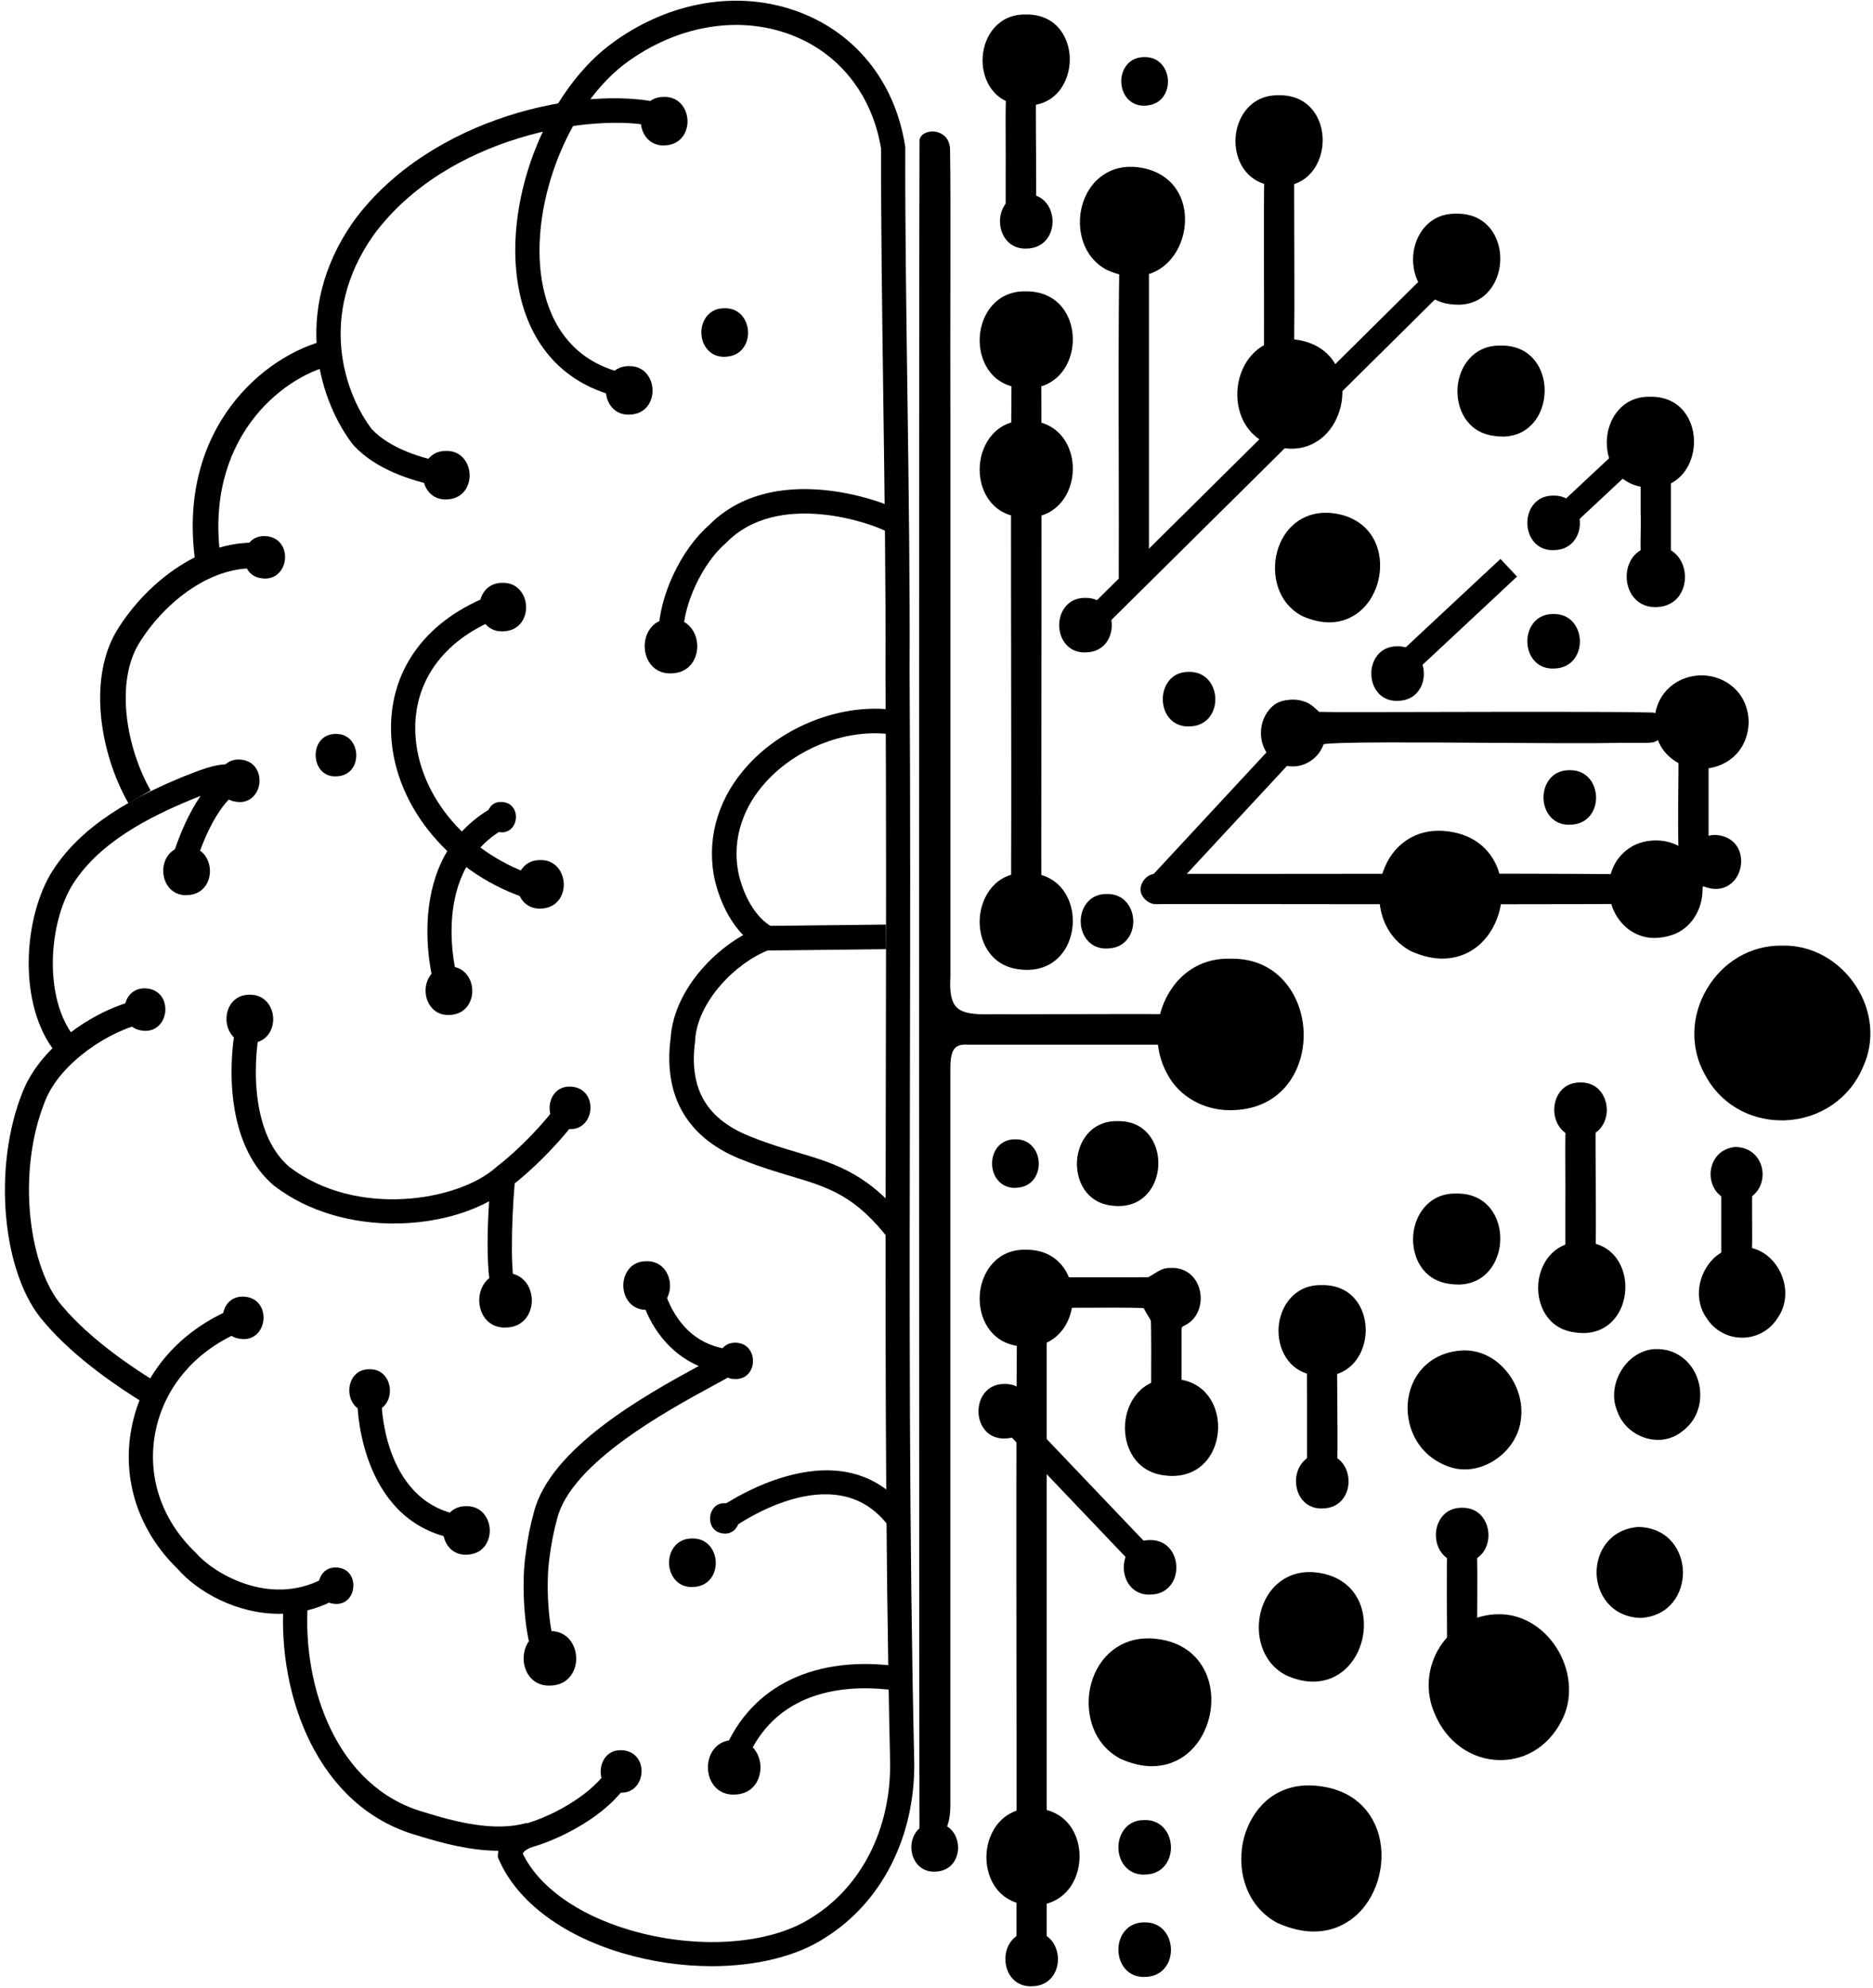 <svg viewBox="0 0 330 350" fill="none" xmlns="http://www.w3.org/2000/svg">
<g id="logo 1">
<g id="rechterhelft 1">
    <path id="Vector" d="M225.25 17.29C216.48 17.14 215.64 30.97 224.13 32.14C234.57 33.8 235.51 17.29 225.48 17.29H225.25Z" fill="currentColor"/>
    <path id="Vector_2" d="M225.11 17.83C221.06 17.83 219 21.01 218.75 24.2C218.51 27.38 220.11 31.06 224.2 31.62C226.89 32.04 229.14 31.2 230.56 29.26C232.2 27.01 232.44 23.68 231.16 21.15C230.07 19.01 228.06 17.83 225.49 17.83H225.12M225.56 32.79C225.07 32.79 224.56 32.75 224.05 32.67C219.29 32.02 217.42 27.78 217.7 24.12C217.97 20.56 220.41 16.77 225.12 16.77H225.49C228.48 16.77 230.83 18.15 232.11 20.67C233.57 23.53 233.29 27.32 231.43 29.89C230.05 31.8 228 32.8 225.57 32.8M180.69 3.07C171.92 2.92 171.08 16.75 179.57 17.92C190.01 19.58 190.95 3.07 180.92 3.07H180.69Z" fill="currentColor"/>
    <path id="Vector_3" d="M180.55 3.61C176.5 3.61 174.44 6.79 174.19 9.98C173.95 13.16 175.55 16.84 179.64 17.4C182.33 17.82 184.59 16.98 186 15.04C187.64 12.79 187.88 9.45 186.6 6.93C185.51 4.79 183.5 3.61 180.93 3.61H180.56M181 18.57C180.51 18.57 180.01 18.53 179.49 18.45C174.73 17.8 172.86 13.56 173.14 9.9C173.41 6.34 175.85 2.55 180.56 2.55H180.93C183.91 2.55 186.27 3.93 187.55 6.45C189.01 9.31 188.73 13.1 186.87 15.67C185.49 17.58 183.44 18.58 181.01 18.58M256.54 38.15C247.77 38 246.93 51.83 255.42 53C265.86 54.66 266.8 38.15 256.77 38.15H256.54Z" fill="currentColor"/>
    <path id="Vector_4" d="M256.4 38.68C252.35 38.68 250.29 41.86 250.04 45.05C249.8 48.23 251.4 51.91 255.49 52.47C258.18 52.89 260.44 52.05 261.85 50.11C263.49 47.86 263.73 44.52 262.45 42C261.36 39.86 259.35 38.68 256.78 38.68H256.41M256.85 53.65C256.36 53.65 255.86 53.61 255.34 53.53C250.58 52.88 248.71 48.64 248.99 44.98C249.26 41.42 251.7 37.63 256.41 37.63H256.78C259.76 37.63 262.12 39.01 263.4 41.53C264.86 44.39 264.58 48.18 262.72 50.75C261.34 52.66 259.29 53.66 256.86 53.66M264.36 61.38C255.59 61.23 254.75 75.06 263.24 76.23C273.68 77.89 274.62 61.38 264.59 61.38H264.36Z" fill="currentColor"/>
    <path id="Vector_5" d="M264.22 61.91C260.17 61.91 258.11 65.09 257.86 68.28C257.62 71.46 259.22 75.14 263.31 75.7C266 76.12 268.26 75.28 269.67 73.34C271.31 71.09 271.55 67.75 270.27 65.23C269.18 63.09 267.17 61.91 264.6 61.91H264.23M264.67 76.87C264.18 76.87 263.68 76.83 263.16 76.75C258.4 76.1 256.53 71.86 256.81 68.2C257.08 64.64 259.52 60.85 264.23 60.85H264.6C267.58 60.85 269.94 62.23 271.22 64.75C272.68 67.61 272.4 71.4 270.54 73.97C269.16 75.88 267.11 76.88 264.68 76.88M290.67 70.39C281.9 70.24 281.06 84.07 289.55 85.24C299.99 86.9 300.93 70.39 290.9 70.39H290.67Z" fill="currentColor"/>
    <path id="Vector_6" d="M290.53 70.92C286.48 70.92 284.42 74.1 284.17 77.29C283.93 80.47 285.53 84.15 289.62 84.71C292.3 85.13 294.57 84.29 295.98 82.35C297.62 80.1 297.86 76.77 296.58 74.24C295.49 72.1 293.48 70.92 290.91 70.92H290.54M290.98 85.88C290.49 85.88 289.99 85.84 289.47 85.76C284.71 85.11 282.84 80.87 283.12 77.21C283.39 73.65 285.83 69.86 290.54 69.86H290.91C293.9 69.86 296.25 71.24 297.53 73.76C298.99 76.62 298.71 80.41 296.85 82.98C295.47 84.89 293.42 85.89 290.99 85.89M302.09 147.57C301.04 147.6 299.99 148.01 299.27 148.78C298.44 149.53 298.27 151.1 297.8 151.05C297.47 150.99 297.27 150.76 297.01 150.54C294.86 148.45 291.27 148.02 288.48 149.18C279.93 153.16 284.46 167.58 294.53 164.11C297.68 163.02 299.42 159.83 299.43 156.64C299.44 156.1 299.48 155.7 299.67 155.58C299.84 155.46 300.13 155.54 300.55 155.68C306.79 157.91 308.65 147.99 302.3 147.57H302.08H302.09Z" fill="currentColor"/>
    <path id="Vector_7" d="M291.71 149.08C290.69 149.08 289.65 149.27 288.69 149.67C284.53 151.61 283.75 156.11 285.14 159.56C286.32 162.48 289.44 165.3 294.36 163.61C297.48 162.53 298.89 159.33 298.9 156.64C298.92 156.06 298.93 155.43 299.38 155.14C299.77 154.86 300.27 155.03 300.72 155.18C302.27 155.73 303.64 155.5 304.6 154.53C305.64 153.47 306 151.67 305.46 150.26C304.97 148.98 303.84 148.22 302.27 148.11H302.09C301.14 148.13 300.25 148.52 299.65 149.15C299.29 149.48 299.07 149.99 298.88 150.44C298.63 151.04 298.35 151.65 297.74 151.59C297.28 151.5 297.02 151.27 296.79 151.06L296.67 150.95C295.42 149.74 293.58 149.09 291.71 149.09M291.54 165.17C287.92 165.17 285.3 162.8 284.15 159.95C282.61 156.13 283.52 150.89 288.26 148.68C291.42 147.37 295.16 147.97 297.39 150.14L297.51 150.25C297.59 150.33 297.66 150.39 297.72 150.43C297.78 150.31 297.85 150.14 297.91 150.01C298.13 149.49 298.41 148.84 298.91 148.38C299.67 147.56 300.84 147.06 302.07 147.03H302.3C304.31 147.16 305.82 148.19 306.45 149.86C307.14 151.67 306.69 153.89 305.36 155.25C304.63 156 303.01 157.11 300.37 156.17C300.31 156.15 300.13 156.09 300.01 156.06C299.98 156.24 299.97 156.53 299.97 156.64C299.95 160.32 297.84 163.52 294.71 164.6C293.58 164.99 292.52 165.16 291.54 165.16M313.82 167.03C302.89 166.98 295.51 179.26 300.8 188.88C306.52 199.99 322.98 199.09 327.75 187.64C332.16 178.16 324.32 166.83 314.03 167.03H313.82Z" fill="currentColor"/>
    <path id="Vector_8" d="M313.77 167.57C308.82 167.57 304.3 170.21 301.67 174.65C299.05 179.07 298.9 184.3 301.28 188.63C303.8 193.53 308.85 196.43 314.48 196.2C320.21 195.97 325.11 192.61 327.27 187.44C329.22 183.25 328.78 178.32 326.11 174.21C323.34 169.96 318.84 167.46 314.05 167.57H313.77ZM313.86 197.28C308.08 197.28 302.95 194.2 300.33 189.13C297.77 184.48 297.93 178.86 300.75 174.11C303.58 169.34 308.44 166.51 313.76 166.51H314.03C319.17 166.4 324.02 169.07 327 173.64C329.87 178.05 330.34 183.37 328.24 187.88C325.93 193.42 320.67 197.03 314.51 197.28C314.29 197.28 314.07 197.29 313.85 197.29M306.58 220.11C301.07 220.35 297.91 227.46 301.2 231.91C303.93 236.1 310.11 236.05 312.76 231.79C316.03 227.14 312.47 219.87 306.7 220.11H306.58Z" fill="currentColor"/>
    <path id="Vector_9" d="M306.97 220.63H306.6C304.29 220.74 302.25 222.18 301.14 224.5C299.99 226.91 300.17 229.63 301.62 231.59C302.82 233.44 304.82 234.51 307 234.49C308.063 234.481 309.107 234.203 310.033 233.682C310.96 233.161 311.74 232.414 312.3 231.51C313.76 229.44 313.84 226.56 312.53 224.15C311.32 221.94 309.25 220.63 306.97 220.63ZM306.94 235.55C304.43 235.55 302.12 234.3 300.75 232.2C299.08 229.94 298.86 226.81 300.18 224.04C301.46 221.36 303.84 219.69 306.56 219.57H306.67C309.47 219.45 312.02 220.97 313.47 223.63C315 226.43 314.9 229.67 313.19 232.09C312.537 233.14 311.628 234.008 310.549 234.613C309.471 235.218 308.257 235.54 307.02 235.55H306.94ZM256.54 210.7C247.77 210.55 246.93 224.38 255.42 225.55C265.86 227.21 266.8 210.7 256.77 210.7H256.54Z" fill="currentColor"/>
    <path id="Vector_10" d="M256.4 211.23C252.35 211.23 250.29 214.41 250.04 217.6C249.8 220.78 251.4 224.46 255.49 225.02C258.17 225.44 260.44 224.6 261.85 222.66C263.49 220.41 263.73 217.08 262.45 214.55C261.36 212.41 259.35 211.23 256.78 211.23H256.41M256.85 226.19C256.36 226.19 255.86 226.15 255.34 226.07C250.58 225.42 248.71 221.18 248.99 217.52C249.26 213.93 251.76 210.08 256.55 210.17H256.78C259.77 210.17 262.12 211.55 263.4 214.07C264.86 216.93 264.58 220.72 262.72 223.29C261.34 225.2 259.29 226.2 256.86 226.2M278.58 219.23C269.81 219.08 268.97 232.91 277.46 234.08C287.9 235.74 288.84 219.23 278.81 219.23H278.58Z" fill="currentColor"/>
    <path id="Vector_11" d="M278.44 219.77C274.39 219.77 272.33 222.95 272.08 226.14C271.84 229.32 273.44 233 277.53 233.56C280.22 233.98 282.48 233.14 283.89 231.2C285.53 228.95 285.77 225.61 284.49 223.09C283.4 220.95 281.39 219.77 278.82 219.77H278.45M278.89 234.73C278.4 234.73 277.9 234.69 277.38 234.61C272.62 233.96 270.75 229.72 271.03 226.06C271.3 222.5 273.74 218.71 278.45 218.71H278.82C281.8 218.71 284.16 220.09 285.44 222.61C286.9 225.47 286.62 229.26 284.76 231.83C283.38 233.74 281.33 234.74 278.9 234.74M291.55 238.09C286.9 238.34 283.61 243.96 285.43 248.29C286.89 252.52 292.38 254.53 295.97 251.69C301.72 247.65 298.9 237.87 291.75 238.08H291.56L291.55 238.09Z" fill="currentColor"/>
    <path id="Vector_12" d="M291.97 238.61H291.58C289.64 238.73 287.78 239.91 286.61 241.78C285.36 243.78 285.11 246.13 285.92 248.08C286.61 250.07 288.25 251.6 290.33 252.21C292.24 252.77 294.17 252.42 295.63 251.26C298.52 249.23 298.96 245.76 298.12 243.22C297.37 240.96 295.37 238.59 291.97 238.59M292.13 253.55C291.44 253.55 290.74 253.45 290.04 253.25C287.63 252.54 285.72 250.76 284.93 248.47C283.99 246.24 284.27 243.52 285.71 241.23C287.07 239.06 289.24 237.69 291.53 237.56H291.72C295.11 237.45 298.02 239.55 299.13 242.9C300.1 245.81 299.59 249.79 296.27 252.13C295.087 253.058 293.624 253.559 292.12 253.55M288.62 269.42C279.36 270.26 279.67 284.04 289.02 284.37C298.41 283.83 298.28 269.79 288.81 269.41H288.62V269.42Z" fill="currentColor"/>
    <path id="Vector_13" d="M288.65 269.95C284.21 270.36 282.28 273.94 282.37 277.09C282.46 280.33 284.56 283.68 289.04 283.84C293.47 283.59 295.48 280.04 295.45 276.86C295.42 273.65 293.32 270.12 288.78 269.94H288.65V269.95ZM289.05 284.9C283.86 284.72 281.41 280.73 281.3 277.11C281.2 273.47 283.43 269.35 288.57 268.88H288.79C294.07 269.08 296.48 273.15 296.52 276.85C296.55 280.52 294.23 284.6 289.05 284.9ZM264.1 284.8C255.62 284.76 249.76 293.73 253.31 301.62C257.49 311.61 270.44 312.19 274.98 302.15C278.32 294.73 272.48 284.8 264.22 284.8H264.1Z" fill="currentColor"/>
    <path id="Vector_14" d="M264.05 285.33C260.27 285.33 256.76 287.26 254.66 290.5C253.61 292.099 252.979 293.937 252.827 295.844C252.675 297.751 253.006 299.665 253.79 301.41C255.7 305.95 259.69 308.81 264.22 308.87H264.38C268.75 308.87 272.53 306.29 274.5 301.93C276.04 298.51 275.59 294.19 273.31 290.67C271.15 287.33 267.76 285.34 264.22 285.33H264.05ZM264.37 309.93H264.19C259.24 309.86 254.87 306.75 252.8 301.82C251.07 297.95 251.42 293.5 253.75 289.9C256.05 286.36 259.89 284.25 264.04 284.25H264.22C268.11 284.25 271.84 286.44 274.19 290.08C276.66 293.9 277.14 298.61 275.45 302.36C273.3 307.11 269.17 309.93 264.36 309.93M230.94 277.36C221.79 277.06 219.18 290.46 226.78 294.5C240.55 300.71 245.49 278.15 231.17 277.36H230.94Z" fill="currentColor"/>
    <path id="Vector_15" d="M230.63 277.89C226.35 277.89 223.99 281.03 223.19 284.01C222.3 287.38 223.11 291.95 227.02 294.03C230.62 295.65 233.94 295.33 236.34 293.11C238.96 290.69 239.96 286.45 238.73 283.03C237.61 279.92 234.91 278.1 231.13 277.89H230.62M231.36 296.12C229.98 296.12 228.38 295.81 226.55 294.98C222.09 292.62 221.15 287.5 222.15 283.74C223.3 279.41 226.76 276.69 230.94 276.83H231.16C235.36 277.06 238.47 279.19 239.73 282.67C241.1 286.48 239.98 291.2 237.07 293.89C235.521 295.335 233.478 296.133 231.36 296.12ZM232.84 226.82C224.07 226.67 223.23 240.5 231.72 241.67C242.16 243.33 243.1 226.82 233.07 226.82H232.84Z" fill="currentColor"/>
    <path id="Vector_16" d="M232.7 227.35C228.65 227.35 226.59 230.53 226.34 233.72C226.1 236.9 227.7 240.58 231.79 241.14C234.47 241.56 236.73 240.72 238.15 238.78C239.79 236.53 240.03 233.2 238.75 230.67C237.66 228.53 235.65 227.35 233.08 227.35H232.71M233.15 242.31C232.66 242.31 232.16 242.27 231.64 242.19C226.88 241.54 225.01 237.3 225.28 233.64C225.56 230.08 227.99 226.29 232.7 226.29H233.07C236.06 226.29 238.41 227.67 239.69 230.19C241.15 233.05 240.87 236.84 239.01 239.41C237.63 241.32 235.58 242.32 233.15 242.32M257.84 238.32C246.53 238.77 245.23 254.24 255.55 257.8C260.71 259.61 266.87 255.37 267.44 249.86C268.22 244.32 263.79 238.31 258.04 238.33H257.84V238.32Z" fill="currentColor"/>
    <path id="Vector_17" d="M257.85 238.85C252.24 239.08 249.67 243.12 249.17 246.51C248.6 250.42 250.4 255.45 255.72 257.29C257.92 258.06 260.46 257.69 262.68 256.28C265.06 254.77 266.64 252.35 266.91 249.8C267.29 247.08 266.37 244.15 264.45 241.94C262.71 239.94 260.46 238.87 258.05 238.85H257.86H257.85ZM258.07 258.75C257.14 258.75 256.23 258.6 255.37 258.3C249.47 256.27 247.48 250.69 248.11 246.36C248.84 241.36 252.65 237.99 257.81 237.79H258.06C260.75 237.79 263.3 239.01 265.24 241.24C267.37 243.68 268.38 246.93 267.96 249.93C267.66 252.78 265.9 255.5 263.25 257.18C261.61 258.22 259.82 258.75 258.07 258.75ZM230.94 314.93C218.48 314.58 214.99 332.47 225.21 338.08C243.86 346.61 250.64 315.95 231.17 314.93H230.93H230.94Z" fill="currentColor"/>
    <path id="Vector_18" d="M230.57 315.46C224.63 315.46 221.34 319.74 220.23 323.81C218.99 328.39 220.09 334.67 225.47 337.62C230.42 339.89 235 339.46 238.33 336.4C241.94 333.08 243.33 327.26 241.63 322.55C240.09 318.26 236.37 315.75 231.15 315.47H230.57M231.47 340.12C229.61 340.12 227.45 339.69 224.98 338.57C219.07 335.33 217.84 328.5 219.2 323.53C220.43 319 224.19 314.21 230.94 314.4H231.17C238.86 314.81 241.65 319.45 242.63 322.18C244.46 327.27 242.96 333.58 239.05 337.18C237.64 338.47 235.13 340.12 231.48 340.12M202.5 289.04C191.64 288.74 188.63 304.43 197.64 309.23C213.86 316.44 219.54 289.91 202.74 289.04H202.5Z" fill="currentColor"/>
    <path id="Vector_19" d="M202.18 289.57C197.02 289.57 194.19 293.31 193.25 296.86C192.2 300.84 193.2 306.27 197.88 308.76C202.16 310.67 206.1 310.26 208.94 307.61C212.03 304.73 213.19 299.7 211.72 295.65C210.38 291.96 207.18 289.81 202.7 289.58H202.18M202.98 311.01C201.38 311.01 199.53 310.65 197.42 309.71C192.19 306.93 191.07 300.96 192.22 296.58C193.55 291.54 197.57 288.38 202.5 288.5H202.73C209.41 288.85 211.86 292.89 212.73 295.27C214.35 299.7 213.06 305.21 209.68 308.37C207.868 310.075 205.468 311.017 202.98 311M216.72 169.34C206.51 169.04 201.58 180.92 206.19 188.96C208.28 192.92 212.81 195.18 217.34 194.92C233.69 194.32 232.61 169.1 216.95 169.33H216.71L216.72 169.34Z" fill="currentColor"/>
    <path id="Vector_20" d="M216.35 169.87C212.4 169.87 208.96 171.84 206.88 175.32C204.42 179.42 204.33 184.67 206.64 188.71C208.57 192.38 212.86 194.67 217.3 194.41C225.29 194.12 228.75 187.72 228.61 181.9C228.46 176.09 224.81 169.88 217.16 169.88H216.34M216.63 195.49C212.05 195.49 207.72 193.03 205.72 189.22C203.23 184.87 203.33 179.2 205.98 174.78C208.33 170.86 212.23 168.68 216.73 168.82H217.18C225.17 168.82 229.52 175.36 229.69 181.88C229.85 188.21 226.06 195.17 217.37 195.48C217.13 195.5 216.88 195.5 216.64 195.5M253.69 146.82C242.83 146.52 239.82 162.21 248.83 167.01C265.05 174.22 270.73 147.69 253.93 146.82H253.69Z" fill="currentColor"/>
    <path id="Vector_21" d="M253.38 147.35C248.22 147.35 245.39 151.09 244.45 154.64C243.4 158.62 244.4 164.05 249.08 166.54C253.36 168.44 257.3 168.04 260.14 165.39C263.23 162.51 264.39 157.48 262.92 153.43C261.58 149.75 258.38 147.59 253.9 147.36H253.38M254.17 168.8C252.57 168.8 250.72 168.44 248.61 167.5C243.38 164.72 242.26 158.75 243.41 154.37C244.72 149.43 248.62 146.29 253.4 146.29H253.92C260.6 146.64 263.05 150.68 263.92 153.06C265.54 157.49 264.25 163 260.87 166.16C259.058 167.865 256.658 168.807 254.17 168.79M227.15 60.25C218 59.95 215.39 73.35 222.99 77.39C236.76 83.6 241.7 61.04 227.38 60.25H227.15Z" fill="currentColor"/>
    <path id="Vector_22" d="M226.84 60.78C222.56 60.78 220.2 63.92 219.4 66.9C218.51 70.27 219.32 74.84 223.23 76.92C226.83 78.54 230.15 78.22 232.55 76C235.17 73.58 236.17 69.35 234.94 65.92C233.82 62.82 231.12 60.99 227.34 60.78H226.83M227.57 79.01C226.19 79.01 224.59 78.7 222.76 77.88C218.3 75.51 217.36 70.39 218.36 66.63C219.51 62.3 222.97 59.59 227.14 59.72H227.37C231.57 59.95 234.68 62.08 235.94 65.56C237.31 69.37 236.19 74.08 233.28 76.78C232.22 77.75 230.33 79.01 227.57 79.01ZM233.78 90.83C224.63 90.53 222.02 103.93 229.62 107.97C243.39 114.18 248.33 91.62 234.01 90.83H233.78Z" fill="currentColor"/>
    <path id="Vector_23" d="M233.48 91.36C229.2 91.36 226.84 94.5 226.04 97.48C225.15 100.85 225.96 105.42 229.87 107.5C233.47 109.12 236.79 108.8 239.19 106.58C241.81 104.16 242.81 99.93 241.58 96.5C240.46 93.4 237.76 91.57 233.98 91.36H233.47M234.21 109.59C232.83 109.59 231.23 109.28 229.4 108.46C224.94 106.09 224 100.97 225 97.21C226.15 92.88 229.6 90.17 233.78 90.3H234.01C238.21 90.53 241.32 92.66 242.58 96.14C243.95 99.95 242.83 104.66 239.92 107.36C238.86 108.33 236.97 109.59 234.21 109.59ZM199.42 29.91C190.27 29.61 187.66 43.01 195.26 47.05C209.03 53.26 213.97 30.7 199.65 29.91H199.42Z" fill="currentColor"/>
    <path id="Vector_24" d="M199.11 30.44C194.83 30.44 192.47 33.58 191.67 36.56C190.78 39.93 191.59 44.5 195.5 46.58C199.1 48.2 202.42 47.88 204.82 45.66C207.44 43.24 208.44 39.01 207.21 35.58C206.09 32.48 203.39 30.65 199.61 30.44H199.1M199.84 48.67C198.46 48.67 196.86 48.36 195.03 47.54C190.57 45.17 189.63 40.05 190.63 36.29C191.78 31.96 195.24 29.24 199.42 29.38H199.64C203.84 29.61 206.95 31.74 208.21 35.22C209.58 39.03 208.46 43.74 205.55 46.43C204.001 47.875 201.958 48.673 199.84 48.66M180.69 51.84C171.25 51.68 170.39 66.6 179.56 67.76C190.7 69.37 191.69 51.94 180.92 51.84H180.69Z" fill="currentColor"/>
    <path id="Vector_25" d="M180.54 52.37C176.15 52.37 173.93 55.82 173.69 59.27C173.44 62.71 175.2 66.66 179.63 67.22C182.53 67.64 184.95 66.71 186.47 64.6C188.19 62.21 188.44 58.67 187.09 56.01C185.91 53.69 183.72 52.39 180.92 52.37H180.54ZM180.98 68.39C180.5 68.39 180 68.35 179.49 68.28C174.38 67.63 172.34 63.12 172.63 59.19C172.91 55.33 175.54 51.22 180.7 51.3H180.93C184.15 51.33 186.68 52.83 188.04 55.52C189.57 58.53 189.28 62.52 187.34 65.22C185.85 67.29 183.64 68.38 180.99 68.38M180.69 74.59C171.25 74.43 170.39 89.35 179.56 90.51C190.7 92.12 191.69 74.69 180.92 74.59H180.69Z" fill="currentColor"/>
    <path id="Vector_26" d="M180.54 75.13C176.15 75.13 173.93 78.58 173.69 82.03C173.44 85.47 175.2 89.42 179.63 89.98C182.53 90.4 184.95 89.47 186.47 87.36C188.19 84.97 188.44 81.43 187.09 78.77C185.91 76.45 183.72 75.15 180.92 75.13H180.54ZM180.98 91.15C180.5 91.15 180 91.11 179.49 91.04C174.38 90.39 172.34 85.88 172.63 81.95C172.91 78.09 175.54 73.98 180.7 74.06H180.93C184.15 74.09 186.68 75.59 188.04 78.28C189.57 81.29 189.28 85.28 187.34 87.98C185.85 90.05 183.64 91.14 180.99 91.14M180.69 154.23C171.25 154.07 170.39 168.99 179.56 170.15C190.7 171.76 191.69 154.33 180.92 154.23H180.69Z" fill="currentColor"/>
    <path id="Vector_27" d="M180.54 154.76C176.15 154.76 173.93 158.21 173.69 161.66C173.44 165.1 175.2 169.05 179.63 169.61C182.53 170.03 184.95 169.1 186.47 166.99C188.19 164.59 188.44 161.06 187.09 158.39C185.91 156.07 183.72 154.77 180.92 154.75H180.54M180.98 170.79C180.5 170.79 180 170.75 179.49 170.68C174.38 170.03 172.34 165.52 172.63 161.59C172.91 157.73 175.54 153.6 180.7 153.7H180.93C184.15 153.73 186.68 155.23 188.04 157.92C189.57 160.93 189.28 164.92 187.34 167.62C185.85 169.69 183.64 170.78 180.99 170.78M180.69 220.6C171.25 220.44 170.39 235.36 179.56 236.52C190.7 238.13 191.69 220.7 180.92 220.6H180.69Z" fill="currentColor"/>
    <path id="Vector_28" d="M180.54 221.13C176.15 221.13 173.93 224.58 173.69 228.03C173.44 231.47 175.2 235.42 179.64 235.99C182.54 236.41 184.96 235.48 186.47 233.37C188.19 230.98 188.44 227.44 187.09 224.78C185.91 222.46 183.72 221.16 180.92 221.14H180.54M180.98 237.15C180.5 237.15 180 237.11 179.49 237.04C174.38 236.39 172.34 231.88 172.63 227.95C172.91 224.09 175.55 219.96 180.71 220.06H180.93C184.15 220.09 186.68 221.59 188.04 224.28C189.57 227.29 189.28 231.28 187.34 233.98C185.85 236.05 183.64 237.14 180.99 237.14M206.29 243.35C196.85 243.19 195.99 258.11 205.16 259.27C216.3 260.88 217.29 243.45 206.52 243.35H206.29Z" fill="currentColor"/>
    <path id="Vector_29" d="M206.14 243.88C201.75 243.88 199.53 247.33 199.29 250.78C199.04 254.22 200.8 258.17 205.24 258.74C208.14 259.16 210.56 258.23 212.07 256.12C213.79 253.73 214.04 250.19 212.69 247.53C211.51 245.21 209.32 243.91 206.52 243.89H206.14M206.58 259.9C206.1 259.9 205.6 259.86 205.09 259.79C199.98 259.14 197.94 254.63 198.23 250.7C198.51 246.84 201.14 242.73 206.31 242.81H206.53C209.75 242.84 212.28 244.34 213.64 247.03C215.17 250.04 214.88 254.03 212.94 256.73C211.45 258.8 209.24 259.89 206.59 259.89M273.62 108.67C268.27 108.67 268.33 117.35 273.72 117.2C279.31 117.18 279.05 108.67 273.82 108.67H273.62Z" fill="currentColor"/>
    <path id="Vector_30" d="M273.61 109.2C271.97 109.2 271.12 110.09 270.7 110.84C269.98 112.11 270 113.87 270.75 115.12C271.19 115.85 272.06 116.72 273.71 116.67C276.2 116.67 277.3 114.81 277.3 112.97C277.3 111.16 276.21 109.21 273.83 109.21H273.62L273.61 109.2ZM273.57 117.73C271.96 117.73 270.63 117 269.83 115.66C268.88 114.07 268.85 111.92 269.77 110.3C270.57 108.89 271.93 108.12 273.61 108.12H273.82C276.8 108.12 278.35 110.55 278.36 112.95C278.36 115.24 276.91 117.71 273.72 117.72H273.58M276.46 136.16C271.11 136.16 271.17 144.84 276.56 144.69C282.15 144.67 281.89 136.16 276.66 136.16H276.46Z" fill="currentColor"/>
    <path id="Vector_31" d="M276.46 136.69C274.82 136.69 273.97 137.58 273.55 138.33C272.83 139.6 272.85 141.36 273.6 142.61C274.04 143.34 274.92 144.2 276.56 144.16C279.05 144.16 280.15 142.3 280.15 140.46C280.15 138.65 279.06 136.7 276.68 136.7H276.47L276.46 136.69ZM276.42 145.23C274.81 145.23 273.48 144.5 272.68 143.16C271.73 141.57 271.7 139.42 272.62 137.8C273.42 136.39 274.78 135.62 276.46 135.62H276.67C279.65 135.62 281.2 138.05 281.21 140.45C281.21 142.74 279.76 145.21 276.57 145.22H276.43M201.56 10.6C196.74 10.65 197.03 18.48 201.91 18.06C206.56 17.78 206.21 10.61 201.76 10.6H201.56Z" fill="currentColor"/>
    <path id="Vector_32" d="M201.57 11.13C200.12 11.15 199.39 11.94 199.04 12.61C198.44 13.74 198.51 15.27 199.21 16.32C199.62 16.94 200.41 17.66 201.87 17.52C203.91 17.4 204.77 15.79 204.73 14.26C204.68 12.76 203.74 11.13 201.77 11.13H201.57ZM201.53 18.61C200.18 18.61 199.04 18.01 198.31 16.91C197.39 15.52 197.3 13.59 198.09 12.1C198.78 10.8 200.01 10.07 201.55 10.06H201.76C204.32 10.06 205.72 12.16 205.78 14.23C205.84 16.21 204.66 18.42 201.94 18.59C201.8 18.6 201.66 18.61 201.52 18.61M196.81 197.96C188.58 197.84 187.92 210.86 195.93 211.77C205.55 213.09 206.22 197.94 197.03 197.96H196.8H196.81Z" fill="currentColor"/>
    <path id="Vector_33" d="M196.7 198.5C192.9 198.5 191.01 201.48 190.82 204.47C190.63 207.43 192.17 210.81 195.99 211.24C198.45 211.58 200.51 210.77 201.77 208.97C203.24 206.88 203.43 203.82 202.23 201.52C201.22 199.57 199.37 198.5 197.04 198.5H196.68M197.09 212.38C196.69 212.38 196.28 212.35 195.86 212.29C191.36 211.78 189.54 207.84 189.76 204.39C189.97 201.02 192.24 197.42 196.7 197.42H197.04C199.83 197.4 201.98 198.69 203.19 201.01C204.56 203.65 204.34 207.17 202.65 209.57C201.36 211.4 199.42 212.37 197.09 212.37M178.81 201.16C173.99 201.21 174.28 209.04 179.16 208.62C183.81 208.34 183.46 201.17 179.01 201.16H178.81Z" fill="currentColor"/>
    <path id="Vector_34" d="M178.81 201.69C177.36 201.71 176.63 202.5 176.28 203.17C175.68 204.3 175.74 205.83 176.45 206.89C176.86 207.51 177.65 208.22 179.11 208.09C181.15 207.97 182.01 206.36 181.97 204.83C181.93 203.33 180.98 201.7 179.01 201.7H178.81V201.69ZM178.77 209.17C177.42 209.17 176.28 208.57 175.55 207.47C174.63 206.08 174.54 204.15 175.33 202.66C176.02 201.36 177.25 200.63 178.79 200.62H179C181.56 200.62 182.96 202.72 183.02 204.79C183.08 206.77 181.9 208.98 179.18 209.15C179.04 209.16 178.9 209.17 178.76 209.17M181.88 318.96C172.44 318.8 171.58 333.72 180.75 334.88C191.89 336.49 192.88 319.06 182.11 318.96H181.88Z" fill="currentColor"/>
    <path id="Vector_35" d="M181.72 319.49C177.33 319.49 175.11 322.94 174.87 326.39C174.62 329.83 176.38 333.78 180.81 334.35C183.71 334.77 186.13 333.84 187.65 331.73C189.37 329.34 189.62 325.8 188.27 323.14C187.09 320.82 184.9 319.53 182.1 319.5H181.72M182.17 335.51C181.69 335.51 181.19 335.47 180.68 335.4C175.57 334.75 173.53 330.24 173.82 326.31C174.09 322.49 176.69 318.42 181.74 318.42H182.12C185.34 318.45 187.87 319.95 189.23 322.64C190.76 325.65 190.47 329.64 188.53 332.34C187.04 334.41 184.83 335.5 182.18 335.5M181.65 340.71C176.3 340.71 176.36 349.39 181.75 349.24C187.34 349.22 187.08 340.71 181.85 340.71H181.65Z" fill="currentColor"/>
    <path id="Vector_36" d="M181.65 341.24C180.01 341.24 179.16 342.13 178.74 342.88C178.02 344.15 178.04 345.91 178.79 347.16C179.23 347.89 180.12 348.76 181.75 348.71C184.24 348.71 185.34 346.85 185.33 345.01C185.33 343.2 184.24 341.24 181.86 341.24H181.65ZM181.61 349.77C180 349.77 178.67 349.04 177.87 347.7C176.92 346.11 176.89 343.96 177.81 342.34C178.61 340.93 179.97 340.16 181.65 340.16H181.86C184.84 340.16 186.39 342.59 186.4 344.99C186.4 347.28 184.95 349.75 181.76 349.76H181.62M201.56 339.05C196.21 339.05 196.27 347.73 201.66 347.58C207.25 347.56 206.99 339.05 201.76 339.05H201.56Z" fill="currentColor"/>
    <path id="Vector_37" d="M201.56 339.58C199.92 339.58 199.07 340.47 198.65 341.22C197.93 342.49 197.95 344.25 198.7 345.5C199.14 346.23 200.02 347.1 201.66 347.05C204.15 347.05 205.25 345.19 205.24 343.35C205.24 341.54 204.15 339.59 201.77 339.59H201.56V339.58ZM201.52 348.12C199.91 348.12 198.58 347.39 197.78 346.05C196.83 344.46 196.8 342.31 197.72 340.69C198.52 339.28 199.88 338.51 201.56 338.51H201.77C204.75 338.51 206.3 340.94 206.31 343.34C206.31 345.63 204.86 348.1 201.67 348.11H201.53M201.56 321.03C196.21 321.03 196.27 329.71 201.66 329.56C207.25 329.54 206.99 321.03 201.76 321.03H201.56Z" fill="currentColor"/>
    <path id="Vector_38" d="M201.56 321.57C199.92 321.57 199.07 322.46 198.65 323.21C197.93 324.48 197.95 326.24 198.7 327.49C199.14 328.22 200 329.09 201.66 329.04C204.15 329.04 205.25 327.18 205.25 325.34C205.25 323.53 204.16 321.57 201.78 321.57H201.57H201.56ZM201.52 330.1C199.91 330.1 198.58 329.37 197.78 328.03C196.83 326.44 196.8 324.29 197.72 322.67C198.51 321.27 199.88 320.49 201.56 320.49H201.77C204.75 320.49 206.3 322.92 206.31 325.32C206.31 327.61 204.86 330.08 201.67 330.09H201.52M257.5 266.05C252.15 266.05 252.21 274.73 257.6 274.58C263.19 274.56 262.93 266.05 257.7 266.05H257.5Z" fill="currentColor"/>
    <path id="Vector_39" d="M257.49 266.58C255.85 266.58 255 267.47 254.58 268.22C253.86 269.49 253.87 271.25 254.63 272.5C255.07 273.23 255.95 274.1 257.59 274.05C260.08 274.05 261.18 272.19 261.17 270.35C261.17 268.54 260.08 266.59 257.7 266.59H257.49V266.58ZM257.46 275.11C255.85 275.11 254.52 274.38 253.72 273.04C252.77 271.45 252.74 269.3 253.66 267.68C254.46 266.27 255.82 265.5 257.5 265.5H257.71C260.69 265.5 262.24 267.93 262.25 270.33C262.25 272.62 260.8 275.09 257.61 275.1H257.47M278.36 191.15C273.01 191.15 273.07 199.83 278.46 199.68C284.05 199.66 283.79 191.15 278.56 191.15H278.36Z" fill="currentColor"/>
    <path id="Vector_40" d="M278.35 191.68C276.71 191.68 275.86 192.57 275.44 193.32C274.72 194.59 274.74 196.35 275.49 197.6C275.93 198.33 276.79 199.2 278.45 199.15C280.94 199.15 282.04 197.29 282.03 195.45C282.03 193.64 280.94 191.69 278.56 191.69H278.35V191.68ZM278.31 200.22C276.7 200.22 275.37 199.49 274.57 198.15C273.62 196.56 273.59 194.41 274.51 192.79C275.31 191.38 276.67 190.61 278.35 190.61H278.56C281.54 190.61 283.09 193.04 283.1 195.44C283.1 197.73 281.65 200.2 278.46 200.21H278.32M305.76 202.5C300.5 203.04 300.69 210.96 306.09 211.03C311.43 210.6 311.3 202.69 305.87 202.5H305.75H305.76Z" fill="currentColor"/>
    <path id="Vector_41" d="M305.8 203.03C303.39 203.28 302.38 205.24 302.46 206.97C302.54 208.7 303.69 210.46 306.1 210.49C308.48 210.3 309.53 208.43 309.49 206.67C309.45 204.92 308.31 203.11 305.86 203.03H305.81H305.8ZM306.13 211.56C303 211.52 301.49 209.18 301.39 207.02C301.29 204.81 302.6 202.29 305.7 201.97H305.84C309.01 202.08 310.49 204.47 310.55 206.65C310.6 208.84 309.24 211.3 306.13 211.56ZM232.85 256.57C227.5 256.57 227.56 265.25 232.95 265.1C238.54 265.08 238.28 256.57 233.05 256.57H232.85Z" fill="currentColor"/>
    <path id="Vector_42" d="M232.84 257.1C231.2 257.1 230.35 257.99 229.92 258.74C229.2 260.01 229.22 261.77 229.97 263.02C230.41 263.75 231.3 264.62 232.93 264.57C235.42 264.57 236.52 262.71 236.51 260.87C236.51 259.06 235.42 257.11 233.04 257.11H232.83L232.84 257.1ZM232.81 265.63C231.2 265.63 229.87 264.9 229.07 263.56C228.12 261.97 228.09 259.82 229.01 258.2C229.81 256.79 231.17 256.02 232.85 256.02H233.06C236.04 256.02 237.59 258.45 237.6 260.85C237.6 263.14 236.15 265.61 232.96 265.62H232.82M202.51 271.73C197.16 271.73 197.22 280.41 202.61 280.26C208.2 280.24 207.94 271.73 202.71 271.73H202.51Z" fill="currentColor"/>
    <path id="Vector_43" d="M202.5 272.27C200.86 272.27 200.01 273.16 199.59 273.91C198.87 275.18 198.89 276.94 199.64 278.19C200.08 278.92 200.96 279.79 202.6 279.74C205.09 279.74 206.19 277.88 206.19 276.04C206.19 274.23 205.1 272.27 202.72 272.27H202.51H202.5ZM202.47 280.8C200.86 280.8 199.53 280.07 198.73 278.73C197.78 277.14 197.75 274.99 198.67 273.37C199.46 271.97 200.83 271.19 202.51 271.19H202.72C205.7 271.19 207.25 273.62 207.26 276.02C207.26 278.31 205.81 280.78 202.62 280.79H202.48M176.91 244.24C171.56 244.24 171.62 252.92 177.01 252.77C182.6 252.75 182.34 244.24 177.11 244.24H176.91Z" fill="currentColor"/>
    <path id="Vector_44" d="M176.91 244.77C175.27 244.77 174.42 245.66 174 246.41C173.28 247.68 173.3 249.44 174.05 250.69C174.49 251.42 175.35 252.29 177.01 252.24C179.5 252.24 180.6 250.38 180.59 248.54C180.59 246.73 179.5 244.78 177.12 244.78H176.91V244.77ZM176.87 253.31C175.26 253.31 173.93 252.58 173.13 251.24C172.18 249.65 172.15 247.5 173.07 245.88C173.87 244.47 175.23 243.7 176.91 243.7H177.12C180.1 243.7 181.65 246.13 181.66 248.53C181.66 250.82 180.21 253.29 177.02 253.3H176.88M180.7 34.71C175.35 34.71 175.41 43.39 180.8 43.24C186.39 43.22 186.13 34.71 180.9 34.71H180.7Z" fill="currentColor"/>
    <path id="Vector_45" d="M180.7 35.25C179.06 35.25 178.21 36.14 177.79 36.89C177.07 38.16 177.09 39.92 177.84 41.17C178.28 41.9 179.14 42.77 180.8 42.72C183.29 42.72 184.39 40.86 184.39 39.02C184.39 37.21 183.3 35.26 180.92 35.26H180.71L180.7 35.25ZM180.66 43.78C179.05 43.78 177.72 43.05 176.92 41.71C175.97 40.12 175.94 37.97 176.86 36.35C177.66 34.94 179.02 34.17 180.7 34.17H180.91C183.89 34.17 185.44 36.6 185.45 39C185.45 41.29 184 43.76 180.81 43.77H180.67M191.13 105.82C185.78 105.82 185.84 114.5 191.23 114.35C196.82 114.33 196.56 105.82 191.33 105.82H191.13Z" fill="currentColor"/>
    <path id="Vector_46" d="M191.13 106.35C189.49 106.35 188.64 107.24 188.22 107.99C187.5 109.26 187.52 111.02 188.27 112.27C188.71 113 189.57 113.86 191.23 113.82C193.72 113.82 194.82 111.96 194.82 110.12C194.82 108.31 193.73 106.36 191.35 106.36H191.14L191.13 106.35ZM191.09 114.89C189.48 114.89 188.15 114.16 187.35 112.82C186.4 111.23 186.37 109.08 187.29 107.46C188.09 106.05 189.45 105.28 191.13 105.28H191.34C194.32 105.28 195.87 107.71 195.88 110.11C195.88 112.4 194.43 114.87 191.24 114.88H191.1M209.38 118.86C204.03 118.86 204.09 127.54 209.48 127.39C215.07 127.37 214.81 118.86 209.58 118.86H209.38Z" fill="currentColor"/>
    <path id="Vector_47" d="M209.38 119.39C207.74 119.39 206.89 120.28 206.47 121.03C205.75 122.3 205.77 124.06 206.52 125.31C206.96 126.04 207.84 126.91 209.48 126.86C211.97 126.86 213.07 125 213.07 123.16C213.07 121.35 211.98 119.39 209.6 119.39H209.39H209.38ZM209.34 127.92C207.73 127.92 206.4 127.19 205.6 125.85C204.65 124.26 204.62 122.11 205.54 120.49C206.34 119.08 207.7 118.31 209.38 118.31H209.59C212.57 118.31 214.12 120.74 214.13 123.14C214.13 125.43 212.68 127.9 209.49 127.91H209.35M227.16 123.83C221.81 123.83 221.87 132.51 227.26 132.36C232.85 132.34 232.59 123.83 227.36 123.83H227.16Z" fill="currentColor"/>
    <path id="Vector_48" d="M227.16 124.37C225.52 124.37 224.67 125.26 224.25 126.01C223.53 127.28 223.55 129.04 224.3 130.29C224.74 131.02 225.6 131.89 227.26 131.84C229.75 131.84 230.85 129.98 230.85 128.14C230.85 126.33 229.76 124.38 227.38 124.38H227.17L227.16 124.37ZM227.12 132.9C225.51 132.9 224.18 132.17 223.38 130.83C222.43 129.24 222.4 127.09 223.32 125.47C224.12 124.06 225.48 123.29 227.16 123.29H227.37C230.35 123.29 231.9 125.72 231.91 128.12C231.91 130.41 230.46 132.88 227.27 132.89H227.13M194.93 157.97C189.58 157.97 189.64 166.65 195.03 166.5C200.62 166.48 200.36 157.97 195.13 157.97H194.93Z" fill="currentColor"/>
    <path id="Vector_49" d="M194.92 158.5C193.28 158.5 192.43 159.39 192.01 160.14C191.29 161.41 191.3 163.17 192.06 164.42C192.5 165.15 193.36 166.02 195.02 165.97C197.51 165.97 198.61 164.11 198.6 162.27C198.6 160.46 197.51 158.5 195.13 158.5H194.92ZM194.88 167.03C193.27 167.03 191.94 166.3 191.14 164.96C190.19 163.37 190.16 161.22 191.08 159.6C191.88 158.19 193.24 157.42 194.92 157.42H195.13C198.11 157.42 199.66 159.85 199.67 162.25C199.67 164.54 198.22 167.01 195.03 167.02H194.89M246.12 114.35C240.77 114.35 240.83 123.03 246.22 122.88C251.81 122.86 251.55 114.35 246.32 114.35H246.12Z" fill="currentColor"/>
    <path id="Vector_50" d="M246.12 114.89C244.48 114.89 243.63 115.78 243.21 116.53C242.49 117.8 242.51 119.56 243.26 120.81C243.7 121.54 244.55 122.4 246.22 122.36C248.71 122.36 249.81 120.5 249.8 118.66C249.8 116.85 248.71 114.89 246.33 114.89H246.12ZM246.08 123.42C244.47 123.42 243.14 122.69 242.34 121.35C241.39 119.76 241.36 117.61 242.28 115.99C243.08 114.58 244.44 113.81 246.12 113.81H246.33C249.31 113.81 250.86 116.24 250.87 118.64C250.87 120.93 249.42 123.4 246.23 123.41H246.09M273.62 87.81C268.27 87.81 268.33 96.49 273.72 96.34C279.31 96.32 279.05 87.81 273.82 87.81H273.62Z" fill="currentColor"/>
    <path id="Vector_51" d="M273.61 88.34C271.97 88.34 271.12 89.23 270.7 89.98C269.98 91.25 270 93.01 270.75 94.26C271.19 94.99 272.06 95.86 273.71 95.81C276.2 95.81 277.3 93.95 277.3 92.11C277.3 90.3 276.21 88.34 273.83 88.34H273.62H273.61ZM273.57 96.88C271.96 96.88 270.63 96.15 269.83 94.81C268.88 93.22 268.85 91.07 269.77 89.45C270.57 88.04 271.93 87.27 273.61 87.27H273.82C276.8 87.27 278.35 89.7 278.36 92.1C278.36 94.39 276.91 96.86 273.72 96.87H273.58M291.62 96.75C285.4 96.8 285.77 106.8 291.98 106.35C298.05 106.06 297.6 96.73 291.84 96.75H291.63H291.62Z" fill="currentColor"/>
    <path id="Vector_52" d="M291.63 97.29C290.11 97.3 288.9 98 288.23 99.25C287.43 100.74 287.51 102.76 288.42 104.16C288.96 104.99 290.01 105.96 291.94 105.82C294.69 105.69 295.87 103.55 295.82 101.48C295.76 99.46 294.51 97.29 291.87 97.29H291.63ZM291.56 106.9C289.85 106.9 288.43 106.14 287.52 104.75C286.39 103 286.29 100.59 287.28 98.75C288.15 97.14 289.69 96.25 291.62 96.23H291.86C295.06 96.23 296.81 98.85 296.87 101.46C296.93 103.96 295.44 106.73 291.99 106.89C291.84 106.9 291.69 106.91 291.55 106.91M164.59 321.57C159.77 321.62 160.06 329.45 164.94 329.03C169.59 328.75 169.24 321.58 164.79 321.57H164.59Z" fill="currentColor"/>
    <path id="Vector_53" d="M164.59 322.1C163.14 322.12 162.41 322.91 162.06 323.58C161.46 324.71 161.53 326.24 162.23 327.3C162.64 327.92 163.43 328.63 164.89 328.5C166.93 328.38 167.79 326.77 167.75 325.23C167.7 323.73 166.76 322.1 164.79 322.1H164.59ZM164.55 329.58C163.2 329.58 162.06 328.99 161.33 327.88C160.41 326.49 160.32 324.56 161.11 323.07C161.8 321.77 163.03 321.04 164.57 321.03H164.78C167.34 321.03 168.74 323.13 168.8 325.2C168.86 327.18 167.68 329.4 164.96 329.56C164.82 329.57 164.68 329.58 164.54 329.58M177.25 248.98C177.25 248.98 201.4 274.31 201.43 274.34L177.25 248.98Z" fill="currentColor"/>
    <path id="Vector_54" d="M199.89 275.82L175.7 250.44L178.8 247.51C178.96 247.68 202.83 272.72 202.97 272.86L199.89 275.81V275.82Z" fill="currentColor"/>
    <path id="Vector_55" d="M210.76 180.25C210.14 179.4 208.63 179.16 207.48 179.14C200.61 179.01 185 179.16 174.27 179.13C168.71 179.23 166.54 178.22 166.9 172.07C166.88 157.22 166.9 142.02 166.9 123.29V73.14C166.85 52.92 167.01 34.71 166.84 26.04C166.77 25.42 166.54 24.84 166.16 24.44C165.01 23.25 162.87 23.54 162.55 24.66C162.42 42.79 162.47 303.93 162.53 322.5C162.61 323.21 163.49 323.77 164.36 323.54C166.72 322.81 166.92 319.49 166.9 317.3V189.49C166.9 186.34 166.68 183.12 170.57 183.43C177.85 183.41 197.47 183.43 205.89 183.43C207.94 183.61 212.3 182.91 210.79 180.3L210.76 180.26V180.25Z" fill="currentColor"/>
    <path id="Vector_56" d="M163.08 24.74C162.96 42.56 162.99 301.28 163.06 322.49C163.07 322.59 163.19 322.75 163.36 322.87C163.6 323.04 163.93 323.09 164.22 323.02C165.7 322.56 166.4 320.69 166.37 317.3V189.01C166.37 186.97 166.36 184.86 167.6 183.7C168.3 183.05 169.29 182.79 170.62 182.89H205.9C207.44 183.02 209.87 182.65 210.46 181.72C210.58 181.53 210.7 181.2 210.36 180.59V180.57C209.96 180.04 208.89 179.7 207.49 179.68C203.34 179.6 196.09 179.62 188.42 179.65C183.55 179.66 178.52 179.68 174.29 179.67C171.34 179.73 169.09 179.48 167.75 178.08C166.63 176.92 166.21 175.05 166.39 172.05V73.15C166.37 64.91 166.39 56.95 166.39 49.93C166.41 39.87 166.42 31.19 166.33 26.06C166.27 25.58 166.08 25.11 165.8 24.82C165.23 24.24 164.39 24.12 163.8 24.27C163.44 24.36 163.19 24.54 163.1 24.75M163.95 324.12C163.53 324.12 163.12 324 162.77 323.76C162.34 323.46 162.05 323.03 162 322.57C161.92 301.26 161.89 41.71 162.01 24.66L162.03 24.52C162.21 23.9 162.75 23.44 163.52 23.24C164.6 22.97 165.79 23.3 166.55 24.08C166.99 24.53 167.28 25.21 167.38 25.99C167.48 31.18 167.47 39.87 167.45 49.93C167.44 56.95 167.42 64.9 167.45 73.14V172.07C167.29 174.79 167.62 176.41 168.51 177.34C169.58 178.45 171.59 178.65 174.28 178.6C178.52 178.61 183.55 178.6 188.42 178.58C196.1 178.56 203.35 178.53 207.51 178.61C208.54 178.63 210.39 178.83 211.21 179.93L211.27 180.03C211.87 181.07 211.65 181.84 211.36 182.3C210.38 183.84 207.23 184.09 205.86 183.96H170.58C169.52 183.88 168.8 184.05 168.33 184.49C167.43 185.32 167.44 187.11 167.44 189.01V317.3C167.46 318.73 167.51 323.12 164.52 324.05C164.33 324.1 164.14 324.12 163.95 324.12ZM177.78 16.84C177.62 21.31 177.78 26.36 177.72 31.25V40.65C177.71 41.18 177.9 41.72 178.24 42.15C179.2 43.51 181.42 43 181.86 41.44C182.21 38.29 181.88 20.75 181.99 17.49C182.09 14.91 178.62 14.14 177.82 16.72L177.79 16.83L177.78 16.84Z" fill="currentColor"/>
    <path id="Vector_57" d="M178.31 16.92C178.21 19.58 178.23 22.4 178.25 25.38C178.25 27.31 178.27 29.31 178.25 31.26V40.65C178.24 41.06 178.38 41.48 178.65 41.82C178.97 42.28 179.5 42.48 180.08 42.37C180.68 42.27 181.16 41.86 181.33 41.34C181.54 39.32 181.49 31.71 181.45 25.59C181.43 21.89 181.41 18.7 181.45 17.48C181.49 16.41 180.79 15.81 180.08 15.69C179.44 15.58 178.64 15.84 178.32 16.89V16.93L178.31 16.92ZM179.8 43.46C179 43.46 178.26 43.1 177.8 42.45C177.39 41.93 177.17 41.27 177.19 40.63V31.25C177.21 29.3 177.19 27.31 177.19 25.39C177.17 22.37 177.15 19.52 177.25 16.82L177.3 16.58C177.8 14.97 179.15 14.43 180.27 14.63C181.4 14.82 182.6 15.81 182.53 17.51C182.49 18.7 182.51 21.89 182.53 25.57C182.57 31.77 182.62 39.48 182.4 41.49L182.38 41.57C182.12 42.51 181.29 43.24 180.28 43.41C180.12 43.44 179.97 43.45 179.81 43.45M197.73 47.97C197.47 61.52 197.73 87.88 197.64 101.58C197.71 103.18 199.94 104.41 201.22 102.99C201.62 102.6 201.93 101.97 201.91 101.48V48.49C201.79 46.33 198.74 45.47 197.77 47.87L197.73 47.97Z" fill="currentColor"/>
    <path id="Vector_58" d="M198.26 48.07C198.1 56.38 198.14 69.72 198.17 81.5C198.19 89.1 198.21 96.29 198.17 101.58C198.2 102.15 198.69 102.75 199.34 102.98C199.67 103.1 200.3 103.21 200.82 102.63C201.16 102.31 201.39 101.82 201.37 101.49V48.49C201.32 47.61 200.61 47.08 199.98 46.98C199.23 46.86 198.59 47.27 198.26 48.07ZM199.86 104.15C199.57 104.15 199.27 104.1 198.98 103.99C197.92 103.61 197.15 102.63 197.11 101.6C197.14 96.29 197.12 89.1 197.11 81.5C197.08 69.68 197.05 56.28 197.2 47.96L197.23 47.78L197.27 47.68C197.78 46.4 198.91 45.72 200.15 45.92C201.42 46.13 202.36 47.17 202.43 48.45V101.47C202.45 102.09 202.11 102.85 201.58 103.37C201.13 103.87 200.51 104.15 199.85 104.15M178.76 64.07C178.5 86.96 178.76 127.55 178.67 152.01V156.62C178.7 156.98 178.77 157.19 179.14 157.74C179.65 158.49 180.82 158.88 181.68 158.41C182.34 158.09 182.92 157.26 182.94 156.59C182.86 152.64 183.11 67.93 182.85 64.09C182.29 62.33 179.72 61.8 178.8 63.98L178.76 64.08V64.07Z" fill="currentColor"/>
    <path id="Vector_59" d="M179.3 64.17C179.14 77.99 179.18 98.05 179.2 117.46C179.22 130.24 179.24 142.32 179.2 152.01V156.61C179.21 156.81 179.24 156.93 179.57 157.43C179.93 157.95 180.79 158.27 181.41 157.93C181.91 157.69 182.38 157.03 182.39 156.56C182.36 155.13 182.37 142.83 182.39 127.27C182.42 101.85 182.46 67.11 182.3 64.18C182.07 63.54 181.48 63.1 180.81 63.07C180.15 63.04 179.59 63.44 179.28 64.17M180.86 159.15C180 159.15 179.15 158.68 178.71 158.03C178.3 157.44 178.18 157.14 178.15 156.65V152C178.19 142.31 178.17 130.24 178.15 117.46C178.12 98.01 178.09 77.89 178.25 64.06V63.96L178.32 63.77C178.81 62.61 179.75 61.94 180.89 62C182.02 62.05 183.02 62.82 183.37 63.91L183.39 64.04C183.56 66.48 183.51 100.19 183.48 127.27C183.46 142.83 183.45 155.11 183.48 156.56C183.45 157.46 182.76 158.47 181.92 158.88C181.59 159.06 181.23 159.14 180.87 159.14M223.31 29.09C223.1 37.97 223.31 53.51 223.24 62.64C223.4 64.99 226.59 65.6 227.4 63.19C227.68 60.27 227.42 32.25 227.5 29.55C227.33 27.18 224.16 26.61 223.34 28.99L223.31 29.1V29.09Z" fill="currentColor"/>
    <path id="Vector_60" d="M223.84 29.18C223.71 34.65 223.74 42.49 223.76 50.07C223.78 54.74 223.79 59.15 223.76 62.65C223.82 63.58 224.52 64.1 225.19 64.19C225.79 64.26 226.52 64.01 226.86 63.09C227.04 61.05 226.99 48.8 226.96 39.84C226.94 34.63 226.93 30.52 226.96 29.54C226.89 28.62 226.19 28.1 225.53 28.01C224.93 27.94 224.17 28.19 223.84 29.16V29.18ZM225.42 65.26C225.3 65.26 225.18 65.26 225.06 65.24C223.76 65.07 222.79 64.02 222.7 62.68C222.72 59.15 222.7 54.74 222.7 50.07C222.68 42.45 222.65 34.57 222.78 29.08L222.8 28.93L222.84 28.82C223.29 27.51 224.4 26.78 225.68 26.95C226.97 27.12 227.94 28.17 228.03 29.51C228 30.52 228.02 34.83 228.03 39.82C228.06 49.41 228.1 61.34 227.92 63.24L227.89 63.36C227.5 64.55 226.54 65.26 225.41 65.26M291.64 80.45C290.02 80.58 289.43 82.18 289.6 83.72V90.18C289.69 94.21 289.42 96.56 289.73 98.33C290.06 99.73 292.12 100.47 293.17 99.28C293.7 98.68 293.83 98.18 293.87 97.64V82.8C293.95 81.85 292.96 80.42 291.83 80.45H291.65H291.64Z" fill="currentColor"/>
    <path id="Vector_61" d="M291.66 80.99C291.23 81.03 290.88 81.21 290.62 81.52C290.22 82 290.04 82.8 290.13 83.67V90.19C290.17 91.81 290.14 93.15 290.13 94.33C290.1 96.02 290.08 97.25 290.25 98.25C290.36 98.72 290.83 99.16 291.42 99.31C291.67 99.37 292.31 99.47 292.77 98.95C293.2 98.46 293.31 98.07 293.33 97.64V82.82C293.36 82.4 293.13 81.87 292.77 81.49C292.59 81.31 292.24 81.01 291.83 81.01H291.66V80.99ZM291.82 100.41C291.6 100.41 291.38 100.38 291.16 100.33C290.18 100.08 289.42 99.35 289.21 98.46C289.01 97.32 289.03 96.06 289.06 94.3C289.08 93.13 289.11 91.81 289.06 90.19V83.71C288.94 82.6 289.21 81.53 289.79 80.83C290.24 80.29 290.86 79.97 291.59 79.92H291.82C292.41 79.91 293.04 80.2 293.55 80.74C294.12 81.35 294.45 82.18 294.4 82.85V97.65C294.37 98.19 294.25 98.87 293.57 99.64C293.12 100.14 292.5 100.41 291.82 100.41ZM307.17 206.64C306.28 203.09 301.59 204.85 303.38 208.03C303.58 208.39 303.74 208.54 303.78 208.88C303.79 210.35 303.78 219.22 303.78 220.97C303.94 223.63 307.5 223.94 308.06 221.32C308.2 218.37 308.06 213.75 308.11 210.75C308.11 208.87 308.29 208.26 307.24 206.79L307.16 206.64H307.17Z" fill="currentColor"/>
    <path id="Vector_62" d="M305.01 205.21C304.53 205.21 304.05 205.44 303.77 205.82C303.41 206.33 303.43 207.02 303.85 207.77C303.91 207.87 303.96 207.95 304 208.02C304.14 208.23 304.28 208.45 304.32 208.81V220.96C304.38 222.01 305.13 222.54 305.84 222.59C306.47 222.63 307.29 222.31 307.53 221.25C307.61 219.46 307.59 217.08 307.58 214.79C307.58 213.31 307.56 211.92 307.58 210.74V210.08C307.6 208.73 307.61 208.23 306.8 207.09L306.64 206.76C306.42 205.9 305.94 205.36 305.27 205.23C305.17 205.21 305.08 205.21 304.98 205.21M305.97 223.67H305.77C304.64 223.59 303.37 222.72 303.27 221.02C303.26 220.07 303.26 217.13 303.27 214.36V208.9C303.27 208.84 303.23 208.79 303.12 208.61C303.06 208.52 303 208.42 302.94 208.3C302.32 207.19 302.32 206.07 302.94 205.21C303.51 204.42 304.55 204.01 305.53 204.2C306.59 204.4 307.38 205.22 307.71 206.46L307.75 206.53C308.74 207.94 308.73 208.72 308.7 210.12V210.77C308.68 211.94 308.7 213.33 308.7 214.8C308.72 217.13 308.73 219.55 308.64 221.37V221.45C308.3 223.01 307.11 223.68 306.01 223.68M276.38 197.92C276.22 202.39 276.38 207.44 276.32 212.33V221.73C276.31 222.26 276.5 222.8 276.84 223.23C277.8 224.59 280.02 224.08 280.46 222.52C280.81 219.37 280.48 201.83 280.59 198.57C280.69 195.99 277.22 195.22 276.42 197.8L276.39 197.91L276.38 197.92Z" fill="currentColor"/>
    <path id="Vector_63" d="M276.92 198C276.82 200.66 276.84 203.48 276.86 206.46C276.86 208.39 276.88 210.39 276.86 212.34V221.73C276.85 222.14 276.99 222.56 277.26 222.9C277.58 223.36 278.12 223.56 278.69 223.45C279.29 223.35 279.77 222.94 279.94 222.42C280.15 220.4 280.1 212.78 280.06 206.65C280.04 202.96 280.01 199.78 280.06 198.56C280.1 197.49 279.4 196.89 278.69 196.77C278.05 196.66 277.25 196.92 276.93 197.97V198.01L276.92 198ZM278.41 224.55C277.61 224.55 276.87 224.19 276.41 223.54C276 223.02 275.78 222.36 275.8 221.72V212.34C275.82 210.39 275.8 208.4 275.8 206.48C275.78 203.46 275.76 200.61 275.86 197.91L275.91 197.67C276.41 196.06 277.76 195.53 278.88 195.72C280.01 195.91 281.21 196.9 281.14 198.6C281.1 199.79 281.12 202.97 281.14 206.65C281.18 212.85 281.23 220.58 281.01 222.59L280.99 222.68C280.73 223.62 279.9 224.34 278.89 224.52C278.73 224.55 278.58 224.56 278.42 224.56M230.86 238.75C230.74 242.74 230.86 247.33 230.82 251.69V259.68C230.82 260.07 230.91 260.46 231.12 260.84C231.86 262.45 234.42 262.24 234.93 260.54C235.35 257.49 234.97 242.22 235.08 239.08C234.96 236.6 231.51 236.18 230.89 238.64L230.86 238.76V238.75Z" fill="currentColor"/>
    <path id="Vector_64" d="M231.39 238.82C231.32 241.2 231.33 243.74 231.34 246.43C231.34 248.18 231.36 249.96 231.34 251.69V259.68C231.34 259.99 231.41 260.29 231.57 260.58C231.88 261.24 232.52 261.43 233.04 261.4C233.55 261.36 234.17 261.09 234.39 260.43C234.64 258.46 234.59 251.59 234.54 246.07C234.51 242.92 234.49 240.21 234.54 239.06C234.49 238.12 233.77 237.61 233.08 237.54C232.47 237.48 231.66 237.77 231.41 238.78V238.84L231.39 238.82ZM232.92 262.46C231.91 262.46 231.03 261.92 230.62 261.05C230.39 260.63 230.27 260.15 230.28 259.66V251.67C230.29 249.94 230.28 248.16 230.28 246.42C230.27 243.7 230.25 241.13 230.33 238.72L230.37 238.5C230.76 236.94 232.07 236.35 233.19 236.46C234.3 236.57 235.53 237.42 235.61 239.04C235.57 240.21 235.59 242.92 235.61 246.05C235.66 251.65 235.72 258.62 235.44 260.6L235.42 260.68C235.12 261.68 234.22 262.37 233.11 262.45H232.91M255.51 271.94C255.41 276.77 255.46 286.21 255.49 290.36C255.85 293.03 259.61 292.83 259.72 290.16C259.65 287.16 259.9 274.65 259.62 271.71C259.03 269.59 256.03 269.68 255.53 271.83L255.5 271.95L255.51 271.94Z" fill="currentColor"/>
    <path id="Vector_65" d="M256.03 290.32C256.19 291.41 257.02 291.76 257.67 291.73C258.4 291.7 259.16 291.19 259.2 290.14C259.17 289.09 259.2 286.79 259.2 284.12C259.23 279.48 259.27 273.72 259.09 271.81C258.84 270.98 258.15 270.68 257.56 270.7C256.99 270.71 256.25 271.05 256.05 271.95V272.01C255.94 276.47 255.98 284.59 256.02 290.32M257.59 292.8C256.46 292.8 255.18 292.08 254.96 290.43V290.37C254.92 284.59 254.88 276.4 254.97 271.93L255.01 271.7C255.29 270.49 256.31 269.66 257.54 269.63C258.76 269.59 259.8 270.36 260.13 271.56V271.65C260.33 273.56 260.29 279.41 260.26 284.11C260.24 286.77 260.22 289.06 260.26 290.13C260.19 291.89 258.89 292.73 257.71 292.78H257.59M179.71 232.2C179.44 259.57 179.71 307.77 179.62 337.09C179.64 340.86 179.57 342.57 179.65 343.54C179.74 344.4 180.95 346.1 182.16 345.63C183.15 345.38 183.84 344.16 183.89 343.25V232.77C183.73 230.29 180.75 229.15 179.75 232.08L179.71 232.19V232.2Z" fill="currentColor"/>
    <path id="Vector_66" d="M180.25 232.29C180.09 248.81 180.12 272.73 180.15 295.86C180.17 311.09 180.19 325.49 180.15 337.09V340.87C180.15 342.18 180.15 342.96 180.18 343.51C180.22 343.88 180.66 344.67 181.25 345.03C181.64 345.27 181.89 345.17 181.97 345.14L182.04 345.12C182.74 344.94 183.32 343.96 183.36 343.23V232.79C183.29 231.7 182.53 230.99 181.86 230.9C181.17 230.81 180.59 231.31 180.26 232.27V232.29H180.25ZM181.73 346.25C181.39 346.25 181.04 346.15 180.7 345.94C179.82 345.41 179.2 344.31 179.12 343.6C179.07 343 179.08 342.19 179.09 340.86C179.09 339.91 179.1 338.68 179.09 337.09C179.12 325.48 179.1 311.09 179.09 295.86C179.06 272.69 179.03 248.73 179.19 232.19L179.21 232.03L179.25 231.92C179.84 230.19 181.06 229.71 182 229.84C183.31 230.02 184.33 231.24 184.42 232.75V343.25C184.36 344.4 183.55 345.81 182.33 346.14C182.14 346.21 181.94 346.25 181.73 346.25ZM206.37 223.8C204.63 223.71 203.7 224.88 202.41 225.43C200.48 225.48 188.51 225.43 186.01 225.45C183.79 225.23 182.45 228.15 184.55 229.4C184.98 229.67 185.45 229.76 185.92 229.75C187.87 229.8 198 229.66 201.6 229.81C202.02 229.99 202.17 230.53 202.42 230.93C202.69 231.47 203.23 232.18 203.31 232.58C203.43 236.69 203.31 246.08 203.35 248.26C203.32 249.38 204.27 250.61 205.5 250.57C206.8 250.61 207.74 249.29 207.65 248.12V234.89C207.67 233.78 207.48 233.46 208.4 232.97C212.59 231.05 211.57 223.8 206.59 223.81H206.37V223.8Z" fill="currentColor"/>
    <path id="Vector_67" d="M195.67 229.2C198.06 229.2 200.27 229.21 201.62 229.27H201.71L201.8 229.31C202.29 229.51 202.52 229.96 202.7 230.32C202.75 230.43 202.81 230.54 202.87 230.64C202.99 230.87 203.12 231.08 203.25 231.28C203.52 231.71 203.77 232.12 203.83 232.48V232.56C203.91 235.07 203.89 239.54 203.88 243.14C203.88 245.43 203.87 247.4 203.88 248.25C203.87 248.73 204.08 249.23 204.43 249.59C204.73 249.89 205.11 250.05 205.47 250.04C205.99 250.05 206.36 249.79 206.57 249.56C206.93 249.18 207.14 248.64 207.11 248.15V234.41C207.1 233.55 207.14 233.03 208.14 232.48C210.22 231.53 210.74 229.25 210.36 227.53C210.02 225.98 208.85 224.33 206.59 224.33H206.34C205.34 224.27 204.67 224.71 203.89 225.2C203.49 225.45 203.08 225.72 202.61 225.92L202.52 225.96H202.42C201.18 225.99 195.86 225.99 191.58 225.98H186.02C185.01 225.88 184.34 226.53 184.12 227.18C183.89 227.88 184.16 228.54 184.83 228.94C185.14 229.13 185.45 229.22 185.92 229.22C186.64 229.24 188.5 229.22 190.65 229.22C192.25 229.22 194 229.21 195.67 229.21M205.41 251.1C204.8 251.1 204.18 250.83 203.69 250.34C203.12 249.77 202.8 248.99 202.82 248.24C202.8 247.41 202.82 245.43 202.82 243.13C202.83 239.56 202.85 235.14 202.78 232.63C202.73 232.46 202.5 232.09 202.35 231.84C202.2 231.61 202.06 231.37 201.95 231.16C201.89 231.07 201.82 230.93 201.75 230.8C201.65 230.61 201.56 230.41 201.45 230.33C199.14 230.24 194.44 230.26 190.66 230.28C188.41 230.28 186.64 230.3 185.91 230.28H185.88C185.27 230.28 184.74 230.14 184.27 229.85C183.18 229.2 182.72 228.02 183.11 226.85C183.309 226.238 183.711 225.713 184.249 225.362C184.788 225.011 185.43 224.855 186.07 224.92H191.58C195.75 224.92 200.9 224.92 202.29 224.9C202.64 224.74 202.97 224.53 203.31 224.31C204.13 223.79 205.05 223.2 206.38 223.27H206.6C208.98 223.27 210.88 224.86 211.41 227.31C211.88 229.44 211.2 232.27 208.62 233.45C208.17 233.7 208.17 233.71 208.18 234.4V248.11C208.24 248.86 207.93 249.7 207.35 250.3C206.83 250.84 206.15 251.12 205.48 251.1H205.4M291.23 126.01C278.64 125.71 235.4 126.07 232.2 125.88C231.67 125.45 230.84 124.51 229.94 124.16C228.87 123.68 227.53 123.61 226.39 123.9C221.91 125.03 221.5 131.62 225.17 133.73C228.34 135.49 231.9 133.67 232.79 130.58C235.34 129.74 271.81 130.54 285.72 130.27C288.8 130.22 289.96 130.37 291.13 130.21C293.19 129.61 293.36 126.82 291.34 126.04L291.24 126L291.23 126.01Z" fill="currentColor"/>
    <path id="Vector_68" d="M227.79 124.27C227.36 124.27 226.93 124.33 226.52 124.43C224.76 124.87 223.55 126.32 223.28 128.3C223.04 130.03 223.61 132.24 225.43 133.28C226.74 134 228.18 134.1 229.51 133.55C230.172 133.272 230.763 132.849 231.241 132.313C231.719 131.776 232.07 131.14 232.27 130.45L232.35 130.18L232.62 130.09C234.14 129.59 245.35 129.63 262.29 129.74C271.12 129.8 280.25 129.86 285.72 129.75C287.01 129.73 287.96 129.75 288.72 129.75C289.76 129.76 290.4 129.77 291.03 129.69C291.371 129.596 291.673 129.394 291.891 129.115C292.109 128.836 292.231 128.494 292.24 128.14C292.26 127.58 291.99 126.86 291.15 126.54H291.14C284 126.37 267.07 126.41 253.45 126.44C242.36 126.47 233.6 126.49 232.18 126.4H232L231.87 126.28C231.73 126.16 231.57 126.01 231.39 125.84C230.92 125.41 230.34 124.86 229.77 124.65C229.18 124.39 228.5 124.25 227.81 124.25M227.76 134.96C226.76 134.957 225.779 134.695 224.91 134.2C222.95 133.08 221.88 130.64 222.23 128.14C222.56 125.75 224.1 123.93 226.26 123.39C227.55 123.05 229 123.16 230.16 123.67C230.9 123.95 231.57 124.57 232.11 125.07C232.22 125.17 232.32 125.27 232.41 125.35C234.26 125.42 243.18 125.4 253.44 125.37C267.12 125.34 284.15 125.3 291.25 125.47H291.34L291.52 125.54C292.65 125.97 293.34 127.01 293.29 128.18C293.24 129.38 292.45 130.38 291.27 130.72H291.2C290.48 130.84 289.77 130.82 288.7 130.81C287.94 130.81 287 130.79 285.73 130.81C280.25 130.92 271.12 130.86 262.28 130.8C249.76 130.72 235.65 130.62 233.21 131.04C232.938 131.818 232.506 132.53 231.941 133.129C231.376 133.729 230.69 134.203 229.93 134.52C229.23 134.82 228.5 134.96 227.77 134.96M296.26 133.57C296.29 137.75 296.03 147.58 296.37 151.46C296.79 153.09 299.29 153.47 300.14 151.94C300.4 151.51 300.52 151.02 300.5 150.57V133.89C300.47 131.33 296.83 130.9 296.29 133.45L296.27 133.57H296.26Z" fill="currentColor"/>
    <path id="Vector_69" d="M296.89 151.37C297.08 152.01 297.7 152.3 298.19 152.37C298.69 152.43 299.34 152.29 299.67 151.69C299.88 151.35 299.98 150.96 299.97 150.61V133.91C299.96 132.9 299.23 132.37 298.51 132.3C297.86 132.24 297.04 132.53 296.82 133.58V133.64C296.82 134.9 296.8 136.62 296.78 138.59C296.73 143.09 296.68 148.67 296.9 151.38M298.43 153.44C298.31 153.44 298.19 153.44 298.06 153.42C296.97 153.28 296.11 152.57 295.85 151.59V151.5C295.6 148.76 295.66 143.1 295.7 138.56C295.72 136.59 295.74 134.82 295.73 133.57V133.51L295.76 133.34C296.11 131.73 297.48 131.11 298.61 131.22C299.76 131.34 301.01 132.22 301.03 133.88V150.57C301.05 151.11 300.9 151.7 300.59 152.21C300.17 152.98 299.35 153.43 298.42 153.43M288.45 154.5C267.26 154.24 229.48 154.5 206.98 154.41C204.86 154.43 203.97 154.37 203.31 154.43C202.15 154.6 200.9 156.34 201.8 157.57C202.15 158.15 202.93 158.66 203.55 158.67C207.49 158.59 284.62 158.84 288.45 158.58C290.23 158.01 290.73 155.44 288.56 154.53L288.46 154.49L288.45 154.5Z" fill="currentColor"/>
    <path id="Vector_70" d="M210.23 158.13C215.12 158.13 222.25 158.13 230.36 158.15C253.64 158.18 285.45 158.21 288.33 158.06C288.97 157.83 289.41 157.24 289.44 156.57C289.47 155.9 289.07 155.34 288.34 155.04C275.54 154.88 256.9 154.91 238.86 154.94C227.04 154.96 215.86 154.98 206.96 154.94H204.86C204.13 154.94 203.69 154.94 203.34 154.96C202.9 155.02 202.36 155.5 202.13 156.07C202 156.38 201.91 156.84 202.21 157.26C202.5 157.74 203.11 158.14 203.53 158.15C204.14 158.14 206.55 158.13 210.21 158.13M262.5 159.24C252.44 159.24 240.86 159.23 230.36 159.21C216.18 159.19 204.99 159.18 203.55 159.21C202.74 159.2 201.78 158.6 201.33 157.84C200.9 157.25 200.82 156.44 201.15 155.65C201.53 154.74 202.38 154.02 203.22 153.9C203.66 153.86 204.12 153.86 204.88 153.87H206.97C215.88 153.9 227.05 153.88 238.87 153.87C256.95 153.84 275.64 153.81 288.46 153.97H288.55L288.74 154.04C289.9 154.53 290.56 155.49 290.52 156.61C290.491 157.168 290.292 157.705 289.951 158.147C289.61 158.59 289.142 158.919 288.61 159.09L288.48 159.11C287.07 159.2 276.21 159.23 262.5 159.23M305.96 127.25C305.6 135.45 293.56 135.14 293.64 126.94C294.1 119.01 305.66 119.15 305.96 127.06V127.25Z" fill="currentColor"/>
    <path id="Vector_71" d="M295.77 127.01C295.77 129.96 297.87 131.06 299.68 131.12C301.51 131.16 303.67 130.17 303.82 127.2V127.1C303.7 124.24 301.59 123.21 299.82 123.19H299.77C298.02 123.19 295.95 124.19 295.76 127.01M299.8 135.38H299.57C295.52 135.27 291.45 132.33 291.5 126.91V126.81C291.8 121.62 295.88 118.92 299.78 118.92H299.86C303.8 118.96 307.89 121.74 308.09 126.97V127.33C307.85 132.64 303.78 135.37 299.8 135.37M203.76 156.5C203.76 156.5 227.04 131.43 227.07 131.4L203.76 156.5Z" fill="currentColor"/>
    <path id="Vector_72" d="M205.32 157.95L202.19 155.05L213.85 142.49C219.65 136.25 225.45 130 225.5 129.94L228.63 132.84L216.97 145.4C211.17 151.64 205.37 157.89 205.32 157.95ZM246.86 117.67C246.86 117.67 265.8 100 265.82 99.97L246.86 117.67Z" fill="currentColor"/>
    <path id="Vector_73" d="M248.31 119.23L245.39 116.12C245.39 116.12 250.14 111.69 254.88 107.26C259.59 102.87 264.29 98.48 264.36 98.42L267.28 101.53C267.28 101.53 262.53 105.96 257.8 110.38C253.09 114.77 248.38 119.17 248.32 119.23M273.09 93.34C273.09 93.34 292.03 75.67 292.05 75.64L273.09 93.34Z" fill="currentColor"/>
    <path id="Vector_74" d="M274.54 94.9L271.63 91.78C271.71 91.71 290.46 74.21 290.59 74.08L293.51 77.19L274.54 94.9ZM191.87 110.09C191.96 110 253.26 49.32 255.07 47.52L191.87 110.09Z" fill="currentColor"/>
    <path id="Vector_75" d="M193.37 111.6L190.36 108.57C190.45 108.48 251.3 48.24 253.57 45.99L256.57 49.02C254.75 50.82 193.57 111.38 193.37 111.59M211.24 121.53C213.37 119.47 265.3 69.14 267.14 67.35L211.24 121.53Z" fill="currentColor"/>
</g>
<g id="linkerhelft 1">
    <path id="Vector_76" d="M118.1 109.51C112.75 109.51 112.81 118.19 118.2 118.04C123.79 118.02 123.53 109.51 118.3 109.51H118.1Z" fill="currentColor"/>
    <path id="Vector_2_2" d="M118.1 110.04C116.46 110.04 115.61 110.93 115.19 111.68C114.47 112.95 114.49 114.71 115.24 115.96C115.68 116.69 116.54 117.56 118.2 117.51C120.68 117.51 121.79 115.65 121.78 113.81C121.78 112 120.69 110.05 118.31 110.05H118.1V110.04ZM118.06 118.58C116.45 118.58 115.12 117.85 114.32 116.51C113.37 114.92 113.34 112.77 114.26 111.15C115.06 109.74 116.42 108.97 118.1 108.97H118.31C121.29 108.97 122.84 111.4 122.85 113.8C122.85 116.09 121.4 118.56 118.21 118.57H118.07M110.75 65.01C105.93 65.06 106.22 72.89 111.1 72.47C115.75 72.19 115.4 65.02 110.95 65.01H110.75Z" fill="currentColor"/>
    <path id="Vector_3_2" d="M110.76 65.54C109.31 65.56 108.58 66.35 108.23 67.02C107.63 68.15 107.69 69.68 108.4 70.74C108.81 71.36 109.6 72.07 111.06 71.94C113.1 71.82 113.96 70.21 113.92 68.68C113.88 67.18 112.93 65.55 110.96 65.55H110.76V65.54ZM110.72 73.02C109.37 73.02 108.23 72.42 107.5 71.32C106.58 69.93 106.49 68 107.28 66.51C107.97 65.21 109.2 64.48 110.74 64.47H110.95C113.51 64.47 114.91 66.57 114.97 68.64C115.03 70.62 113.85 72.83 111.13 73C110.99 73.01 110.85 73.02 110.71 73.02M116.92 17.6C112.1 17.65 112.39 25.48 117.27 25.06C121.92 24.78 121.57 17.61 117.12 17.6H116.92Z" fill="currentColor"/>
    <path id="Vector_4_2" d="M116.92 18.14C115.47 18.16 114.74 18.95 114.39 19.62C113.79 20.75 113.85 22.28 114.56 23.34C114.97 23.96 115.76 24.67 117.22 24.54C119.26 24.42 120.12 22.81 120.08 21.28C120.04 19.78 119.09 18.15 117.12 18.15H116.92V18.14ZM116.88 25.61C115.53 25.61 114.39 25.01 113.66 23.91C112.74 22.52 112.65 20.59 113.44 19.1C114.13 17.8 115.36 17.07 116.9 17.06H117.11C119.67 17.06 121.07 19.16 121.13 21.23C121.19 23.21 120.01 25.42 117.29 25.59C117.15 25.6 117.01 25.61 116.87 25.61M127.58 54.82C122.76 54.87 123.05 62.7 127.93 62.28C132.58 62 132.23 54.83 127.78 54.82H127.58Z" fill="currentColor"/>
    <path id="Vector_5_2" d="M127.59 55.35C126.14 55.37 125.41 56.16 125.06 56.83C124.46 57.96 124.52 59.49 125.23 60.55C125.64 61.17 126.43 61.88 127.89 61.75C129.93 61.63 130.79 60.02 130.75 58.49C130.71 56.99 129.76 55.36 127.79 55.36H127.59V55.35ZM127.55 62.83C126.2 62.83 125.06 62.23 124.33 61.13C123.41 59.74 123.32 57.81 124.11 56.32C124.8 55.02 126.03 54.29 127.57 54.28H127.78C130.34 54.28 131.74 56.38 131.8 58.45C131.86 60.43 130.68 62.64 127.96 62.81C127.82 62.82 127.68 62.83 127.54 62.83M78.99 170.72C74.17 170.77 74.46 178.6 79.34 178.18C83.99 177.9 83.64 170.73 79.19 170.72H78.99Z" fill="currentColor"/>
    <path id="Vector_6_2" d="M79 171.25C77.55 171.27 76.82 172.06 76.47 172.73C75.87 173.86 75.93 175.39 76.64 176.45C77.05 177.07 77.84 177.78 79.3 177.65C81.34 177.53 82.2 175.92 82.16 174.39C82.12 172.89 81.17 171.26 79.2 171.26H79V171.25ZM78.96 178.73C77.61 178.73 76.47 178.13 75.74 177.03C74.82 175.64 74.73 173.71 75.52 172.22C76.21 170.92 77.44 170.19 78.98 170.18H79.19C81.75 170.18 83.15 172.28 83.21 174.35C83.27 176.33 82.09 178.54 79.37 178.71C79.23 178.72 79.09 178.73 78.95 178.73M95.11 151.99C90.29 152.04 90.58 159.87 95.46 159.45C100.11 159.17 99.76 152 95.31 151.99H95.11Z" fill="currentColor"/>
    <path id="Vector_7_2" d="M95.11 152.53C93.66 152.55 92.93 153.34 92.58 154.01C91.98 155.14 92.04 156.67 92.75 157.73C93.16 158.35 93.95 159.06 95.41 158.93C97.45 158.81 98.31 157.2 98.27 155.67C98.23 154.17 97.28 152.54 95.31 152.54H95.11V152.53ZM95.08 160C93.73 160 92.59 159.4 91.86 158.3C90.94 156.91 90.85 154.98 91.64 153.49C92.33 152.19 93.56 151.46 95.1 151.45H95.31C97.87 151.45 99.27 153.55 99.33 155.62C99.39 157.6 98.21 159.81 95.49 159.98C95.35 159.99 95.21 160 95.07 160M59.08 129.24C54.26 129.29 54.55 137.12 59.43 136.7C64.08 136.42 63.73 129.25 59.28 129.24H59.08ZM113.84 222.63C109.02 222.68 109.31 230.51 114.19 230.09C118.84 229.81 118.49 222.64 114.04 222.63H113.84Z" fill="currentColor"/>
    <path id="Vector_8_2" d="M113.84 223.16C112.39 223.17 111.66 223.97 111.31 224.64C110.71 225.77 110.77 227.3 111.48 228.36C111.89 228.98 112.68 229.69 114.14 229.56C116.18 229.44 117.04 227.83 117 226.3C116.96 224.8 116.01 223.17 114.04 223.17H113.84V223.16ZM113.8 230.64C112.45 230.64 111.31 230.04 110.58 228.94C109.66 227.55 109.57 225.62 110.36 224.13C111.05 222.83 112.28 222.1 113.82 222.09H114.03C116.59 222.09 117.99 224.19 118.05 226.26C118.11 228.24 116.93 230.45 114.21 230.62C114.07 230.63 113.93 230.64 113.79 230.64M88.95 224.7C83.6 224.7 83.66 233.38 89.05 233.23C94.64 233.21 94.38 224.7 89.15 224.7H88.95Z" fill="currentColor"/>
    <path id="Vector_9_2" d="M88.94 225.23C87.3 225.23 86.45 226.12 86.03 226.87C85.31 228.14 85.32 229.9 86.08 231.15C86.52 231.88 87.41 232.76 89.04 232.7C91.53 232.7 92.63 230.84 92.62 229C92.62 227.19 91.53 225.23 89.15 225.23H88.94ZM88.91 233.77C87.3 233.77 85.97 233.04 85.17 231.7C84.22 230.11 84.19 227.96 85.11 226.34C85.91 224.93 87.27 224.16 88.95 224.16H89.16C92.14 224.16 93.69 226.59 93.7 228.99C93.7 231.28 92.25 233.75 89.06 233.76H88.92M121.89 271.45C117.07 271.5 117.36 279.33 122.24 278.91C126.89 278.63 126.54 271.46 122.09 271.45H121.89Z" fill="currentColor"/>
    <path id="Vector_10_2" d="M121.9 271.98C120.45 272 119.72 272.79 119.37 273.46C118.77 274.59 118.83 276.12 119.54 277.18C119.95 277.8 120.74 278.51 122.2 278.38C124.24 278.26 125.1 276.65 125.06 275.11C125.02 273.61 124.07 271.98 122.1 271.98H121.9ZM121.86 279.46C120.51 279.46 119.37 278.87 118.64 277.76C117.72 276.37 117.63 274.44 118.42 272.95C119.11 271.65 120.34 270.92 121.88 270.91H122.09C124.65 270.91 126.05 273.01 126.11 275.08C126.17 277.06 124.99 279.28 122.27 279.44C122.13 279.45 121.99 279.46 121.85 279.46M96.77 287.75C91.42 287.75 91.48 296.43 96.87 296.28C102.46 296.26 102.2 287.75 96.97 287.75H96.77Z" fill="currentColor"/>
    <path id="Vector_11_2" d="M96.77 288.28C95.13 288.28 94.28 289.17 93.86 289.92C93.14 291.19 93.16 292.95 93.91 294.2C94.35 294.93 95.21 295.79 96.87 295.75C99.35 295.75 100.46 293.89 100.45 292.05C100.45 290.24 99.36 288.29 96.98 288.29H96.77V288.28ZM96.73 296.82C95.12 296.82 93.79 296.09 92.99 294.75C92.04 293.16 92.01 291.01 92.93 289.39C93.73 287.98 95.09 287.21 96.77 287.21H96.98C99.96 287.21 101.51 289.64 101.52 292.04C101.52 294.33 100.07 296.8 96.88 296.81H96.74M129.24 306.95C123.89 306.95 123.95 315.63 129.34 315.48C134.93 315.46 134.67 306.95 129.44 306.95H129.24Z" fill="currentColor"/>
    <path id="Vector_12_2" d="M129.24 307.48C127.6 307.48 126.75 308.37 126.33 309.12C125.61 310.39 125.63 312.15 126.38 313.4C126.82 314.13 127.67 314.99 129.34 314.95C131.83 314.95 132.93 313.09 132.92 311.25C132.92 309.44 131.83 307.49 129.45 307.49H129.24V307.48ZM129.2 316.01C127.59 316.01 126.26 315.28 125.46 313.94C124.51 312.35 124.48 310.2 125.4 308.58C126.2 307.17 127.56 306.4 129.24 306.4H129.45C132.43 306.4 133.98 308.83 133.99 311.23C133.99 313.52 132.54 315.99 129.35 316H129.21M82.07 265.76C77.25 265.81 77.54 273.64 82.42 273.22C87.07 272.94 86.72 265.77 82.27 265.76H82.07Z" fill="currentColor"/>
    <path id="Vector_13_2" d="M82.08 266.3C80.63 266.32 79.9 267.11 79.55 267.78C78.95 268.91 79.01 270.44 79.72 271.5C80.13 272.12 80.92 272.83 82.38 272.7C84.42 272.58 85.28 270.97 85.24 269.43C85.2 267.93 84.25 266.3 82.28 266.3H82.08ZM82.04 273.77C80.69 273.77 79.55 273.18 78.82 272.07C77.9 270.68 77.81 268.75 78.6 267.26C79.29 265.96 80.52 265.23 82.06 265.22H82.27C84.83 265.22 86.23 267.32 86.29 269.39C86.35 271.37 85.17 273.58 82.45 273.75C82.31 273.76 82.17 273.77 82.03 273.77M65.01 241.11C60.19 241.16 60.48 248.99 65.36 248.57C70.01 248.29 69.66 241.12 65.21 241.11H65.01ZM43.91 175.7C39.09 175.75 39.38 183.58 44.26 183.16C48.91 182.88 48.56 175.71 44.11 175.7H43.91Z" fill="currentColor"/>
    <path id="Vector_14_2" d="M43.92 176.23C42.47 176.25 41.74 177.04 41.39 177.71C40.79 178.84 40.85 180.37 41.56 181.43C41.97 182.05 42.76 182.76 44.22 182.63C46.26 182.51 47.12 180.9 47.08 179.37C47.04 177.87 46.09 176.24 44.12 176.24H43.92V176.23ZM43.88 183.71C42.53 183.71 41.39 183.11 40.66 182.01C39.74 180.62 39.65 178.69 40.44 177.2C41.13 175.9 42.36 175.17 43.9 175.16H44.11C46.67 175.16 48.07 177.26 48.13 179.33C48.19 181.31 47.01 183.52 44.29 183.69C44.15 183.7 44.01 183.71 43.87 183.71M32.77 149.62C27.95 149.67 28.24 157.5 33.12 157.08C37.77 156.8 37.42 149.63 32.97 149.62H32.77Z" fill="currentColor"/>
    <path id="Vector_15_2" d="M32.78 150.16C31.33 150.18 30.6 150.97 30.25 151.64C29.65 152.77 29.71 154.3 30.42 155.36C30.83 155.98 31.62 156.69 33.08 156.56C35.12 156.44 35.98 154.83 35.94 153.3C35.9 151.8 34.95 150.17 32.98 150.17H32.78V150.16ZM32.74 157.63C31.39 157.63 30.25 157.03 29.52 155.93C28.6 154.54 28.51 152.61 29.3 151.12C29.99 149.82 31.22 149.09 32.76 149.08H32.97C35.53 149.08 36.93 151.18 36.99 153.25C37.05 155.23 35.87 157.44 33.15 157.61C33.01 157.62 32.87 157.63 32.73 157.63M88.47 103.17C83.65 103.22 83.94 111.05 88.82 110.63C93.47 110.35 93.12 103.18 88.67 103.17H88.47Z" fill="currentColor"/>
    <path id="Vector_16_2" d="M88.48 103.7C87.03 103.72 86.3 104.51 85.95 105.18C85.35 106.31 85.41 107.84 86.12 108.9C86.53 109.52 87.32 110.23 88.78 110.1C90.82 109.98 91.68 108.37 91.64 106.84C91.6 105.34 90.65 103.71 88.68 103.71H88.48V103.7ZM88.44 111.18C87.09 111.18 85.95 110.58 85.22 109.48C84.3 108.09 84.21 106.16 85 104.67C85.69 103.37 86.92 102.64 88.46 102.63H88.67C91.23 102.63 92.63 104.73 92.69 106.8C92.75 108.78 91.57 110.99 88.85 111.16C88.71 111.17 88.57 111.18 88.43 111.18M81.45 271.14C63.66 269.02 63 248.16 62.98 247.27L65.05 247.22L67.24 247.02V247.18C67.26 247.91 67.8 265.22 81.96 266.91L81.46 271.14H81.45ZM93.93 291.59C92.26 287.23 91.87 278.49 92.62 273.6C92.94 271.04 93.41 268.63 94.06 266.31C96.93 254.96 113.68 245.67 123.1 240.54C118.12 238.38 114.38 233.83 112.81 227.85L116.94 226.77C117.49 228.87 119.85 235.83 127.17 237.38C127.746 237.498 128.271 237.791 128.674 238.219C129.076 238.646 129.337 239.188 129.42 239.77C129.51 240.352 129.42 240.949 129.16 241.478C128.901 242.007 128.486 242.444 127.97 242.73C127.3 243.1 126.53 243.52 125.66 243.99C117.55 248.4 100.65 257.59 98.17 267.4C97.57 269.56 97.14 271.77 96.83 274.19C96.1 278.92 96.64 286.75 97.9 290.06L93.91 291.58L93.93 291.59ZM128.71 269.32L126.13 265.92C126.34 265.76 147.58 250.3 159.7 265.81L156.34 268.44C146.82 256.25 129.45 268.78 128.71 269.32ZM131.55 309.91L127.61 308.26C132.43 296.74 143.71 291.35 158.56 293.46L157.96 297.69C150.45 296.62 137.04 296.78 131.55 309.91ZM69.45 215.45C62.05 215.45 54.34 213.43 48.34 208.83L48.26 208.77C40.51 202.23 39.78 189.49 41.68 179.74L45.86 180.55C44.28 188.7 44.67 200.11 50.97 205.47C62.8 214.51 80.72 211.51 87.4 205.55L87.52 205.44C91.42 202.47 96.3 197.4 98.63 193.89L102.18 196.25C99.6 200.14 94.44 205.51 90.17 208.78C85.44 212.96 77.62 215.44 69.43 215.44" fill="currentColor"/>
    <path id="Vector_17_2" d="M100.33 191.87C96.63 191.84 96.26 197.77 99.93 198.24C104.26 198.93 104.88 192.03 100.52 191.87H100.33Z" fill="currentColor"/>
    <path id="Vector_18_2" d="M100.31 192.41C98.76 192.41 97.98 193.66 97.9 194.9C97.82 196.16 98.44 197.52 100 197.71C101.29 197.92 102.02 197.35 102.39 196.84C103.03 195.99 103.15 194.71 102.68 193.75C102.4 193.16 101.79 192.45 100.5 192.41H100.31ZM100.53 198.82C100.31 198.82 100.08 198.8 99.85 198.76C97.63 198.48 96.73 196.52 96.84 194.82C96.95 193.14 98.09 191.34 100.31 191.34H100.53C101.95 191.39 103.09 192.1 103.65 193.29C104.29 194.62 104.13 196.3 103.25 197.48C102.59 198.36 101.64 198.83 100.53 198.83M87.23 228.9C84.82 224.95 86.44 208.03 86.45 207.87L90.69 208.36L88.57 208.11L90.69 208.3C90.04 215.75 89.95 225.12 90.86 226.67L87.22 228.89L87.23 228.9ZM129.49 236.97C126.35 236.94 126.16 242.13 129.33 242.29C133.02 242.56 133.03 237.02 129.68 236.97H129.49Z" fill="currentColor"/>
    <path id="Vector_19_2" d="M129.46 237.5C128.2 237.5 127.6 238.54 127.57 239.58C127.54 240.62 128.08 241.69 129.36 241.76C130.43 241.84 130.97 241.35 131.25 240.93C131.7 240.24 131.73 239.24 131.33 238.49C131.09 238.04 130.61 237.51 129.66 237.49H129.46V237.5ZM129.59 242.83H129.29C127.4 242.73 126.46 241.11 126.5 239.56C126.55 238.01 127.58 236.44 129.46 236.44H129.67C130.81 236.46 131.76 237.03 132.27 238C132.85 239.09 132.8 240.51 132.14 241.52C131.58 242.38 130.68 242.84 129.58 242.84M92.14 157.98C78.58 153.27 69.02 141.13 68.89 128.46C68.78 117.62 75.34 108.95 86.89 104.67L88.37 108.67C78.61 112.29 73.07 119.49 73.16 128.42C73.28 139.33 81.66 149.82 93.54 153.95L92.14 157.98Z" fill="currentColor"/>
    <path id="Vector_20_2" d="M76.57 173.86C76.3 172.92 70.15 150.76 87.6 141.75L89.56 145.54C75.22 152.95 80.44 171.88 80.68 172.68L76.58 173.86H76.57Z" fill="currentColor"/>
    <path id="Vector_21_2" d="M88.26 141.75C85.9 141.71 85.54 145.53 87.85 145.97C90.87 146.63 91.32 141.84 88.41 141.75H88.26Z" fill="currentColor"/>
    <path id="Vector_22_2" d="M88.23 142.28C87.38 142.28 86.92 143 86.85 143.71C86.77 144.45 87.09 145.27 87.97 145.44C88.62 145.58 89.13 145.43 89.47 145C89.88 144.5 89.97 143.69 89.69 143.08C89.53 142.72 89.17 142.3 88.4 142.28H88.23ZM88.4 146.56C88.19 146.56 87.97 146.54 87.75 146.49C86.23 146.2 85.66 144.8 85.78 143.61C85.9 142.44 86.74 141.17 88.27 141.22H88.41C89.44 141.25 90.25 141.77 90.65 142.64C91.1 143.61 90.95 144.86 90.29 145.68C89.82 146.26 89.16 146.57 88.39 146.57" fill="currentColor"/>
    <path id="Vector_23_2" d="M125.4 346.22C120.22 346.22 114.8 345.46 109.59 343.9C98.96 340.73 91.06 334.74 87.91 327.47L87.7 326.99L87.74 326.47C87.94 323.84 89.92 321.84 93.19 320.96C98.15 319.41 104.53 315.67 107.15 311.5L110.76 313.77C106.94 319.85 98.68 323.73 94.41 325.05L94.32 325.08C93.6 325.27 92.47 325.67 92.1 326.39C94.93 332.23 101.7 337.09 110.81 339.81C122.72 343.37 135.7 342.48 143.12 337.6C151.82 332.15 156.94 322.02 156.83 310.48C155.91 270 155.99 228.84 156.07 189.04C156.12 165.85 156.16 141.88 156.01 118.25C156.08 103.76 155.85 86.46 155.62 69.72C155.41 53.9 155.2 38.95 155.24 26.22C153.76 17.09 148.32 9.91 140.28 6.5C131.09 2.61 120.1 4.16 110.9 10.65C99.86 18.35 92.77 37.08 95.73 50.76C97 56.64 100.69 64.05 110.99 65.94L110.22 70.13C100.38 68.32 93.75 61.76 91.56 51.66C88.22 36.24 95.96 15.86 108.45 7.16C118.85 -0.18 131.38 -1.9 141.94 2.58C151.42 6.59 157.81 15.03 159.47 25.73L159.5 25.9V26.07C159.46 38.8 159.66 53.79 159.88 69.67C160.11 86.42 160.34 103.76 160.26 118.26C160.41 141.88 160.37 165.87 160.32 189.06C160.24 228.83 160.16 269.97 161.08 310.42C161.2 323.48 155.34 334.98 145.4 341.2C140.37 344.51 133.16 346.22 125.38 346.22" fill="currentColor"/>
    <path id="Vector_24_2" d="M109.34 308.72C105.64 308.69 105.27 314.62 108.94 315.09C113.27 315.78 113.89 308.88 109.53 308.72H109.34Z" fill="currentColor"/>
    <path id="Vector_25_2" d="M109.31 309.26C107.76 309.26 106.98 310.51 106.9 311.75C106.82 313.01 107.44 314.37 109 314.56C110.29 314.76 111.02 314.2 111.39 313.69C112.03 312.84 112.15 311.56 111.68 310.59C111.4 310.01 110.79 309.3 109.5 309.25H109.31V309.26ZM109.53 315.67C109.31 315.67 109.08 315.65 108.85 315.61C106.63 315.33 105.73 313.37 105.84 311.67C105.95 309.99 107.08 308.19 109.31 308.19H109.53C110.95 308.24 112.09 308.95 112.65 310.13C113.29 311.46 113.13 313.15 112.25 314.32C111.59 315.2 110.64 315.67 109.53 315.67ZM76.94 85.54C72.42 84.63 66.22 82.66 62.31 78.43L62.19 78.29C56.8 71.37 50.78 55.28 62.36 38.88C75.93 20.46 103.02 14.95 116.56 18.17L115.57 22.33C104.66 19.74 78.71 23.88 65.83 41.38C55.76 55.64 60.87 69.55 65.52 75.58C68.82 79.1 74.62 80.7 77.79 81.33L76.95 85.53L76.94 85.54Z" fill="currentColor"/>
    <path id="Vector_26_2" d="M78.52 79.94C73.7 79.99 73.99 87.82 78.87 87.4C83.52 87.12 83.17 79.95 78.72 79.94H78.52Z" fill="currentColor"/>
    <path id="Vector_27_2" d="M78.52 80.47C77.07 80.49 76.34 81.28 75.99 81.95C75.39 83.08 75.45 84.61 76.16 85.67C76.57 86.29 77.36 87 78.82 86.87C80.86 86.75 81.72 85.14 81.68 83.61C81.64 82.11 80.69 80.48 78.72 80.48H78.52V80.47ZM78.49 87.95C77.14 87.95 76 87.35 75.27 86.25C74.35 84.86 74.26 82.93 75.05 81.44C75.74 80.14 76.97 79.41 78.51 79.4H78.72C81.28 79.4 82.68 81.5 82.74 83.57C82.8 85.55 81.62 87.76 78.9 87.93C78.76 87.94 78.62 87.95 78.48 87.95M34.44 99.17C30.99 75.33 46.75 62.44 57.49 59.91L58.52 64.3C49.34 66.46 35.89 77.66 38.9 98.52L34.43 99.17H34.44Z" fill="currentColor"/>
    <path id="Vector_28_2" d="M22.62 141.44C17.59 132.62 15.35 119.21 20.83 110.64C25.98 102.46 35.88 94.65 46.36 95.65L45.93 100.14C37.36 99.32 29.06 106.03 24.64 113.05C20.17 120.05 22.28 131.75 26.54 139.2L22.62 141.44Z" fill="currentColor"/>
    <path id="Vector_29_2" d="M46.53 94.93C42.83 94.9 42.46 100.83 46.13 101.3C50.46 101.99 51.08 95.09 46.72 94.93H46.53Z" fill="currentColor"/>
    <path id="Vector_30_2" d="M46.5 95.46C44.95 95.46 44.17 96.71 44.09 97.95C44.01 99.21 44.63 100.57 46.19 100.76C47.48 100.97 48.21 100.4 48.58 99.89C49.22 99.04 49.34 97.76 48.87 96.79C48.59 96.21 47.98 95.5 46.69 95.45H46.49L46.5 95.46ZM46.72 101.88C46.5 101.88 46.27 101.86 46.04 101.82C43.82 101.54 42.92 99.58 43.03 97.88C43.14 96.2 44.28 94.4 46.5 94.4H46.72C48.14 94.45 49.28 95.16 49.84 96.34C50.48 97.67 50.32 99.36 49.44 100.53C48.78 101.41 47.83 101.88 46.72 101.88ZM10.44 186.08C3.28 178.19 3.82 162.9 8.78 154.12C14.11 145.12 24.21 140.09 32.41 136.71L33.21 136.4C35.79 135.38 39 134.12 41.82 134.72L42.48 134.86L42.94 135.35C43.4 135.84 43.62 136.49 43.55 137.15C43.43 138.31 42.53 138.94 42 139.32C41.95 139.36 41.9 139.39 41.86 139.42L41.77 139.49C39.8 140.9 36.93 144.29 34.34 152.44C34.28 152.62 34.24 152.76 34.21 152.86L30.16 151.51L30.28 151.15C31.72 146.59 33.43 142.91 35.35 140.15C35.16 140.23 34.98 140.3 34.79 140.37L34.01 140.68C26.46 143.78 17.15 148.38 12.49 156.26C8.28 163.72 7.85 176.87 13.62 183.22L10.46 186.08H10.44Z" fill="currentColor"/>
    <path id="Vector_31_2" d="M42.03 134.28C38.33 134.25 37.96 140.18 41.63 140.65C45.96 141.34 46.58 134.44 42.22 134.28H42.03Z" fill="currentColor"/>
    <path id="Vector_32_2" d="M42 134.81C40.45 134.81 39.67 136.06 39.59 137.3C39.51 138.56 40.13 139.92 41.69 140.11C42.98 140.31 43.71 139.75 44.08 139.24C44.72 138.39 44.84 137.11 44.37 136.15C44.09 135.56 43.48 134.85 42.19 134.81H42ZM42.22 141.23C42 141.23 41.77 141.21 41.54 141.17C39.32 140.89 38.42 138.93 38.53 137.23C38.64 135.55 39.78 133.75 42 133.75H42.22C43.64 133.8 44.78 134.51 45.34 135.7C45.98 137.03 45.82 138.71 44.94 139.89C44.28 140.77 43.33 141.24 42.22 141.24M25.13 246.91C21.73 244.84 13.24 239.33 7.75 232.78C0.35 224.44 -1.39 205.47 4.03 192.18C7.32 183.93 17.22 177.44 24.89 175.93L25.71 180.11C19.28 181.38 10.63 187.17 7.99 193.77C2.73 206.68 5.22 223.52 10.96 229.97L11 230.02C16.09 236.09 24.13 241.31 27.35 243.27L25.13 246.91Z" fill="currentColor"/>
    <path id="Vector_33_2" d="M25.43 174.57C21.73 174.54 21.36 180.47 25.03 180.94C29.36 181.63 29.98 174.73 25.62 174.57H25.43Z" fill="currentColor"/>
    <path id="Vector_34_2" d="M25.41 175.1C23.86 175.1 23.08 176.35 23 177.59C22.92 178.85 23.54 180.21 25.1 180.4C26.39 180.61 27.12 180.04 27.49 179.53C28.13 178.68 28.25 177.4 27.78 176.44C27.5 175.85 26.89 175.14 25.6 175.1H25.41ZM25.63 181.52C25.41 181.52 25.18 181.5 24.95 181.46C22.73 181.18 21.83 179.22 21.94 177.52C22.05 175.84 23.19 174.04 25.41 174.04H25.63C27.05 174.09 28.19 174.8 28.75 175.98C29.39 177.31 29.23 179 28.35 180.17C27.69 181.05 26.74 181.52 25.63 181.52ZM49.14 284.17C41.65 284.17 34.81 280.29 31.33 276.3C24.39 269.58 21.42 260.51 23.18 251.41C25.02 241.92 31.63 234.24 41.32 230.32L42.92 234.27C34.59 237.63 28.92 244.17 27.37 252.22C25.88 259.91 28.43 267.59 34.36 273.29L34.5 273.43C37.52 276.94 47.32 282.97 56.79 278.04L58.76 281.83C55.794 283.379 52.496 284.182 49.15 284.17" fill="currentColor"/>
    <path id="Vector_35_2" d="M42.74 228.85C39.04 228.82 38.67 234.75 42.34 235.22C46.67 235.91 47.29 229.01 42.93 228.85H42.74Z" fill="currentColor"/>
    <path id="Vector_36_2" d="M42.71 229.38C41.16 229.38 40.38 230.63 40.3 231.87C40.22 233.13 40.84 234.49 42.4 234.69C43.69 234.9 44.42 234.33 44.79 233.82C45.43 232.97 45.55 231.69 45.08 230.73C44.8 230.14 44.19 229.43 42.9 229.39H42.71V229.38ZM42.93 235.8C42.71 235.8 42.48 235.78 42.25 235.74C40.03 235.46 39.13 233.5 39.24 231.8C39.35 230.12 40.49 228.32 42.71 228.32H42.93C44.35 228.37 45.49 229.08 46.05 230.27C46.69 231.6 46.53 233.28 45.65 234.46C44.99 235.34 44.04 235.81 42.93 235.81M59.09 276.02C55.39 275.99 55.02 281.92 58.69 282.39C63.02 283.08 63.64 276.18 59.28 276.02H59.09ZM87.88 325.9C82.97 325.9 77.92 324.58 73.38 323.16C55.89 318.13 48.96 298.51 49.95 282.41L54.21 282.67C53.32 297.12 59.33 314.68 74.61 319.07C80.49 320.91 87.21 322.57 92.74 321.01L93.89 325.12C91.94 325.66 89.92 325.9 87.88 325.9ZM127.61 265.23C125.25 265.19 124.89 269.01 127.2 269.45C130.22 270.11 130.67 265.32 127.76 265.23H127.61Z" fill="currentColor"/>
    <path id="Vector_37_2" d="M127.57 265.76C126.72 265.76 126.26 266.48 126.19 267.19C126.11 267.93 126.43 268.75 127.31 268.92C127.96 269.06 128.47 268.91 128.81 268.48C129.22 267.97 129.31 267.17 129.03 266.56C128.86 266.2 128.51 265.78 127.74 265.76H127.57ZM127.74 270.04C127.53 270.04 127.31 270.02 127.09 269.97C125.57 269.68 125 268.28 125.12 267.09C125.24 265.93 126.05 264.7 127.56 264.7H127.75C128.78 264.73 129.59 265.25 129.99 266.12C130.44 267.09 130.29 268.34 129.63 269.16C129.16 269.74 128.5 270.05 127.73 270.05M120.37 111.43L116.04 111.38C116.1 105.02 119.99 96.75 124.91 92.49C136.02 81.18 155.07 88.02 158.36 89.83L156.27 93.63C153.6 92.15 137.02 86.25 127.95 95.58L127.81 95.71C123.84 99.11 120.43 106.31 120.38 111.42M135.19 167.37H134.62L134.14 167.12C129.25 164.52 126.6 158.63 125.74 153.99C124.57 147.02 126.76 140.14 131.92 134.58C138.11 127.9 147.78 124.1 156.54 124.9L156.15 129.21C148.67 128.53 140.41 131.79 135.1 137.52C130.87 142.07 129.07 147.66 130.01 153.23C130.62 156.53 132.48 161.01 135.73 163.03C137.61 163.03 142.44 162.96 147.12 162.91C150.71 162.87 154.18 162.83 156.09 162.81L156.13 167.14C154.22 167.16 150.76 167.2 147.17 167.24C141.91 167.3 136.48 167.37 135.18 167.37" fill="currentColor"/>
    <path id="Vector_38_2" d="M156.77 218.43C150.73 210.5 145.92 209.06 139.25 207.08C136.84 206.36 134.1 205.54 131.07 204.34C121.26 200.64 116.79 193.19 118.16 182.8C118.71 174.09 126.65 166 134.03 163.19L135.57 167.24C129.56 169.52 122.87 176.45 122.48 183.13V183.29C121.32 191.84 124.55 197.24 132.64 200.3C135.53 201.45 138.06 202.2 140.5 202.92C147.39 204.97 153.34 206.74 160.23 215.8L156.78 218.42L156.77 218.43Z" fill="currentColor"/>
</g>
</g>
</svg>
